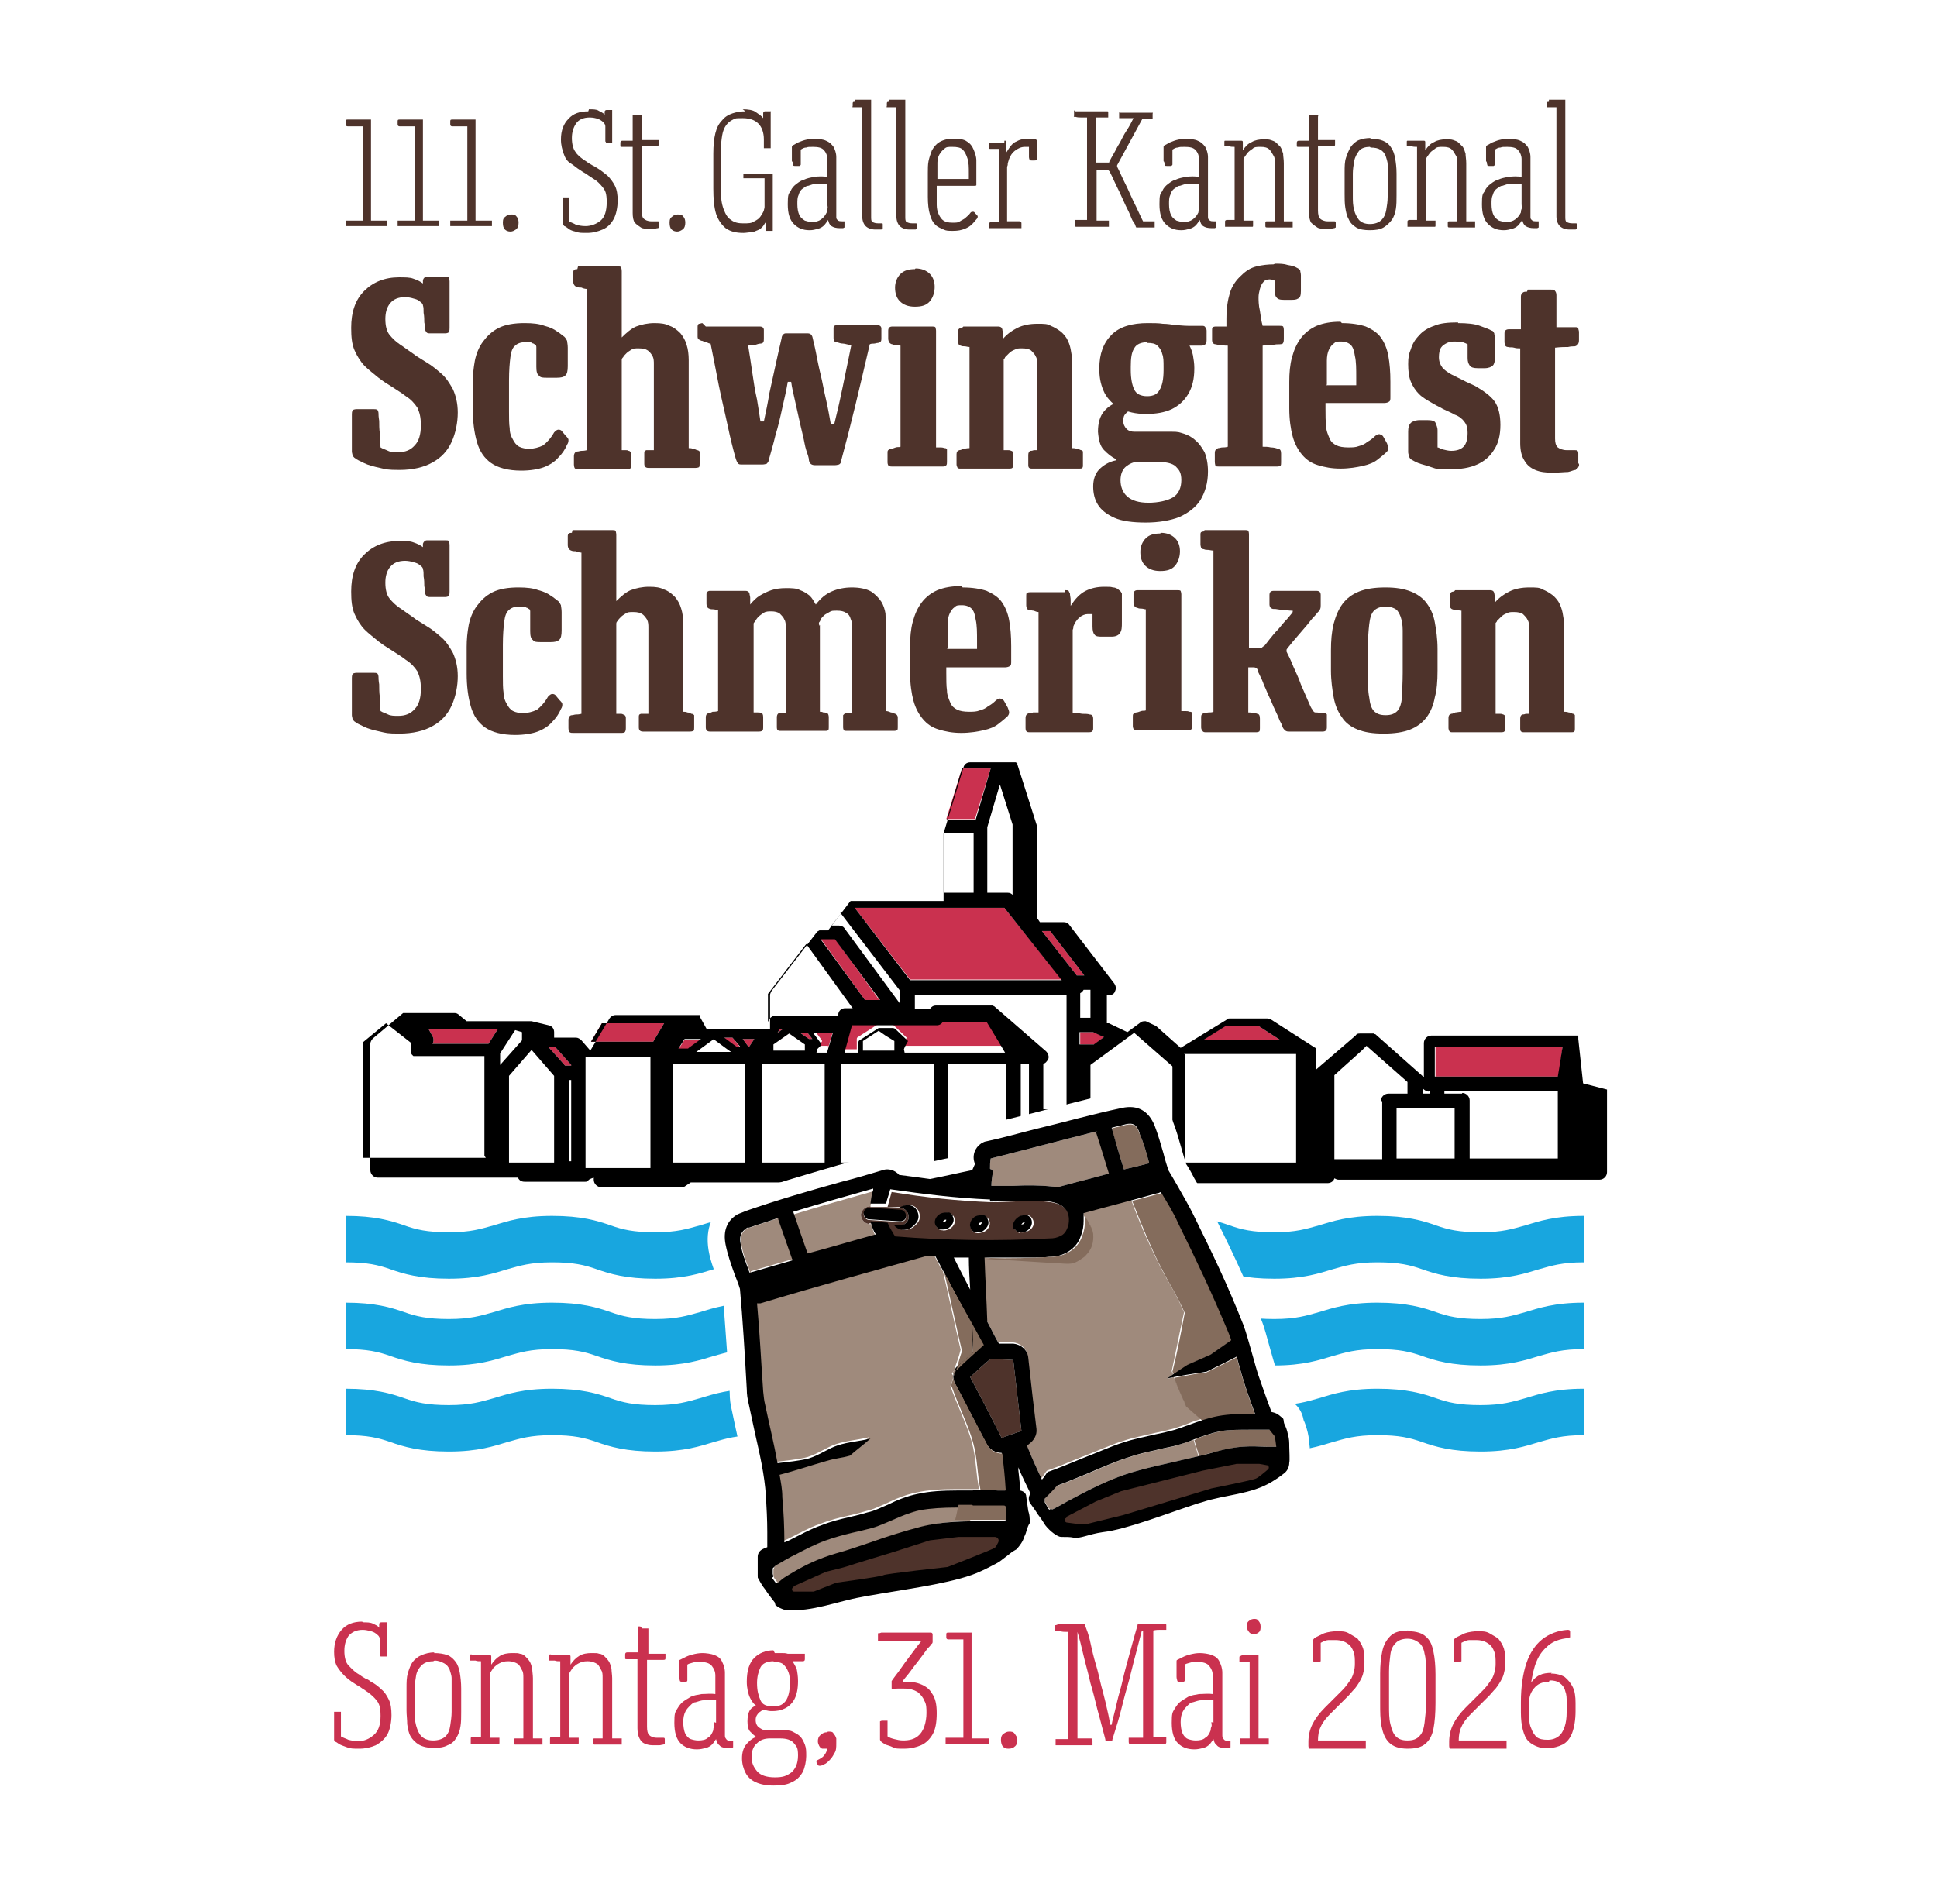 <?xml version="1.0" encoding="UTF-8"?>
<svg xmlns="http://www.w3.org/2000/svg" version="1.1" viewBox="0 0 283.5 278.7">
  <defs>
    <style>
      .cls-1 {
        fill: none;
      }

      .cls-2 {
        fill: #846c5c;
      }

      .cls-3 {
        fill: #9f8a7c;
      }

      .cls-4 {
        fill: #18a6df;
      }

      .cls-5 {
        fill: #fff;
      }

      .cls-6 {
        fill: #ca314f;
      }

      .cls-7 {
        fill: #4e332b;
      }
    </style>
  </defs>
  <!-- Generator: Adobe Illustrator 28.7.3, SVG Export Plug-In . SVG Version: 1.2.0 Build 164)  -->
  <g>
    <g id="Layer_1">
      <g>
        <rect class="cls-5" width="283.5" height="278.7"/>
        <g>
          <g>
            <path class="cls-4" d="M216.7,187.2c-4.3,0-6.6-.7-8.6-1.4-1.7-.6-3.3-1-6.5-1s-4.7.5-6.5,1c-2,.6-4.3,1.4-8.6,1.4s-6.6-.7-8.6-1.4c-1.7-.6-3.3-1-6.5-1s-4.7.5-6.5,1c-2,.6-4.3,1.4-8.6,1.4s-6.6-.7-8.6-1.4c-1.7-.6-3.3-1-6.5-1s-4.7.5-6.5,1c-2,.6-4.3,1.4-8.6,1.4s-6.6-.7-8.6-1.4c-1.7-.6-3.3-1-6.5-1s-4.7.5-6.5,1c-2,.6-4.3,1.4-8.6,1.4s-6.6-.7-8.6-1.4c-1.7-.6-3.3-1-6.5-1s-4.7.5-6.5,1c-2,.6-4.3,1.4-8.6,1.4s-6.6-.7-8.6-1.4c-1.7-.6-3.3-1-6.5-1v-6.8c4.3,0,6.6.7,8.6,1.4,1.7.6,3.3,1,6.5,1s4.7-.5,6.5-1c2-.6,4.3-1.4,8.6-1.4s6.6.7,8.6,1.4c1.7.6,3.3,1,6.5,1s4.7-.5,6.5-1c2-.6,4.3-1.4,8.6-1.4s6.6.7,8.6,1.4c1.7.6,3.3,1,6.5,1s4.7-.5,6.5-1c2-.6,4.3-1.4,8.6-1.4s6.6.7,8.6,1.4c1.7.6,3.3,1,6.5,1s4.7-.5,6.5-1c2-.6,4.3-1.4,8.6-1.4s6.6.7,8.6,1.4c1.7.6,3.3,1,6.5,1s4.7-.5,6.5-1c2-.6,4.3-1.4,8.6-1.4s6.6.7,8.6,1.4c1.7.6,3.3,1,6.5,1s4.7-.5,6.5-1c2-.6,4.3-1.4,8.6-1.4v6.8c-3.2,0-4.7.5-6.5,1-2,.6-4.3,1.4-8.6,1.4Z"/>
            <path class="cls-4" d="M216.7,199.9c-4.3,0-6.6-.7-8.6-1.4-1.7-.6-3.3-1-6.5-1s-4.7.5-6.5,1c-2,.6-4.3,1.4-8.6,1.4s-6.6-.7-8.6-1.4c-1.7-.6-3.3-1-6.5-1s-4.7.5-6.5,1c-2,.6-4.3,1.4-8.6,1.4s-6.6-.7-8.6-1.4c-1.7-.6-3.3-1-6.5-1s-4.7.5-6.5,1c-2,.6-4.3,1.4-8.6,1.4s-6.6-.7-8.6-1.4c-1.7-.6-3.3-1-6.5-1s-4.7.5-6.5,1c-2,.6-4.3,1.4-8.6,1.4s-6.6-.7-8.6-1.4c-1.7-.6-3.3-1-6.5-1s-4.7.5-6.5,1c-2,.6-4.3,1.4-8.6,1.4s-6.6-.7-8.6-1.4c-1.7-.6-3.3-1-6.5-1v-6.8c4.3,0,6.6.7,8.6,1.4,1.7.6,3.3,1,6.5,1s4.7-.5,6.5-1c2-.6,4.3-1.4,8.6-1.4s6.6.7,8.6,1.4c1.7.6,3.3,1,6.5,1s4.7-.5,6.5-1c2-.6,4.3-1.4,8.6-1.4s6.6.7,8.6,1.4c1.7.6,3.3,1,6.5,1s4.7-.5,6.5-1c2-.6,4.3-1.4,8.6-1.4s6.6.7,8.6,1.4c1.7.6,3.3,1,6.5,1s4.7-.5,6.5-1c2-.6,4.3-1.4,8.6-1.4s6.6.7,8.6,1.4c1.7.6,3.3,1,6.5,1s4.7-.5,6.5-1c2-.6,4.3-1.4,8.6-1.4s6.6.7,8.6,1.4c1.7.6,3.3,1,6.5,1s4.7-.5,6.5-1c2-.6,4.3-1.4,8.6-1.4v6.8c-3.2,0-4.7.5-6.5,1-2,.6-4.3,1.4-8.6,1.4Z"/>
            <path class="cls-4" d="M216.7,212.5c-4.3,0-6.6-.7-8.6-1.4-1.7-.6-3.3-1-6.5-1s-4.7.5-6.5,1c-2,.6-4.3,1.4-8.6,1.4s-6.6-.7-8.6-1.4c-1.7-.6-3.3-1-6.5-1s-4.7.5-6.5,1c-2,.6-4.3,1.4-8.6,1.4s-6.6-.7-8.6-1.4c-1.7-.6-3.3-1-6.5-1s-4.7.5-6.5,1c-2,.6-4.3,1.4-8.6,1.4s-6.6-.7-8.6-1.4c-1.7-.6-3.3-1-6.5-1s-4.7.5-6.5,1c-2,.6-4.3,1.4-8.6,1.4s-6.6-.7-8.6-1.4c-1.7-.6-3.3-1-6.5-1s-4.7.5-6.5,1c-2,.6-4.3,1.4-8.6,1.4s-6.6-.7-8.6-1.4c-1.7-.6-3.3-1-6.5-1v-6.8c4.3,0,6.6.7,8.6,1.4,1.7.6,3.3,1,6.5,1s4.7-.5,6.5-1c2-.6,4.3-1.4,8.6-1.4s6.6.7,8.6,1.4c1.7.6,3.3,1,6.5,1s4.7-.5,6.5-1c2-.6,4.3-1.4,8.6-1.4s6.6.7,8.6,1.4c1.7.6,3.3,1,6.5,1s4.7-.5,6.5-1c2-.6,4.3-1.4,8.6-1.4s6.6.7,8.6,1.4c1.7.6,3.3,1,6.5,1s4.7-.5,6.5-1c2-.6,4.3-1.4,8.6-1.4s6.6.7,8.6,1.4c1.7.6,3.3,1,6.5,1s4.7-.5,6.5-1c2-.6,4.3-1.4,8.6-1.4s6.6.7,8.6,1.4c1.7.6,3.3,1,6.5,1s4.7-.5,6.5-1c2-.6,4.3-1.4,8.6-1.4v6.8c-3.2,0-4.7.5-6.5,1-2,.6-4.3,1.4-8.6,1.4Z"/>
            <g>
              <path class="cls-1" d="M209.1,159.7c-.3,0-.6-.1-.8-.4v.7h1v-.4h-.2Z"/>
              <path class="cls-5" d="M159.6,149v-4.1h-1s0,0,0,0c0,.2-.3.4-.5.5v3.6h1.5Z"/>
              <path class="cls-5" d="M122.9,133.5l-1.4,1.8h1.1c.3,0,.7.2.8.4l8.1,11s0,0,0,0v-1.9l-8.8-11.5Z"/>
              <path class="cls-5" d="M148.2,120.7l-1.8-5.7-1.3,4.4-.5,1.7v9.6h3c.3,0,.5,0,.7.3v-10.3Z"/>
              <polygon class="cls-6" points="145 112.5 140.8 112.5 138.5 119.9 142.7 119.9 145 112.5"/>
              <rect class="cls-5" x="138.2" y="122" width="4.3" height="8.7"/>
              <polygon class="cls-6" points="153.7 136.3 152.5 136.3 157.6 142.8 158.7 142.8 153.7 136.3"/>
              <polygon class="cls-6" points="155.4 143.4 147 132.9 125.1 132.9 133.2 143.4 155.4 143.4"/>
              <path class="cls-5" d="M113.5,148.6h9.1v-.3c.2-.5.6-.8,1.1-.8h1.1l-6.8-9.4-5.6,7.3v4.1l.2-.4c.2-.3.5-.5.9-.5Z"/>
              <polygon class="cls-6" points="120.1 137.4 126.6 146.4 128.7 146.4 122.2 137.4 120.1 137.4"/>
              <path class="cls-5" d="M156,145.5h-22.2v2h2.2c.2-.3.5-.5.9-.5h7.9s0,0,0,0c0,0,.2,0,.2,0,0,0,0,0,0,0,0,0,.1,0,.2,0,0,0,0,0,0,0,0,0,.1,0,.2.1l7.6,6.6c.3.3.4.8.3,1.2-.1.3-.4.5-.7.6v6.7h3.3v-16.8Z"/>
              <polygon class="cls-6" points="160.1 151.1 158.1 151.1 158.1 152.9 160.2 152.9 161.6 151.8 160.1 151.1"/>
              <polygon class="cls-5" points="75.3 150.8 73.2 154.2 73.2 155.8 76.4 152.2 76.4 151 75.3 150.8"/>
              <polygon class="cls-6" points="80.2 153.2 82 155.2 82.7 156 83.6 156 83.6 155.9 81.2 153.2 80.2 153.2"/>
              <polygon class="cls-6" points="113.8 151.2 114.5 150.7 114.1 150.7 113.8 151.2"/>
              <path class="cls-6" d="M121.2,153.4l.8-2.7h-2.9l1.2,1.6s0,0,0,0c0,0,0,0,0,0,0,0,0,0,0,0,0,0,0,0,0,.1,0,0,0,0,0,0,0,0,0,0,0,.1,0,0,0,0,0,0,0,0,0,0,0,0,0,0,0,0,0,0,0,0,0,0,0,0,0,0,0,0,0,0,0,0,0,0,0,0l-.6.6h1.5v-.2Z"/>
              <path class="cls-6" d="M144.2,149.1h-6.4c-.2.3-.5.5-.9.5h-12.4l-1.1,4h2v-1.4c0-.2,0-.3.2-.4l2.8-1.8s0,0,0,0c0,0,0,0,0,0,0,0,.1,0,.2,0h1.9c.1,0,.3,0,.3.1l1.9,1.8s0,0,0,0c0,0,0,0,0,0,0,0,0,0,0,0,0,0,0,0,0,0,0,0,0,0,0,0,0,0,0,0,0,0,0,0,0,0,0,0,0,0,0,0,0,0,0,0,0,0,0,0,0,0,0,0,0,0,0,0,0,0,0,0,0,0,0,0,0,0-.2.5-.4.9-.6,1.2h14.7l-1-1.7-1.7-2.8Z"/>
              <rect class="cls-5" x="149.4" y="155.7" width="1.2" height="14.5"/>
              <polygon class="cls-6" points="110.4 152.1 108.7 152.1 109.6 153.3 110.4 152.1"/>
              <path class="cls-6" d="M100.8,153.5l1.8-1.3h-2.4l-.9,1.4h1.4s0,0,.1-.1Z"/>
              <rect class="cls-5" x="138.8" y="155.7" width="8.5" height="14.5"/>
              <rect class="cls-5" x="123" y="155.7" width="13.6" height="14.5"/>
              <rect class="cls-5" x="111.5" y="155.7" width="9.2" height="14.5"/>
              <rect class="cls-5" x="98.4" y="155.7" width="10.5" height="14.5"/>
              <polygon class="cls-5" points="81.2 170.2 81.2 157.5 77.9 153.7 74.5 157.5 74.5 170.2 81.2 170.2"/>
              <polygon class="cls-5" points="101.9 154 107 154 106.3 153.4 104.4 152.1 101.9 154"/>
              <polygon class="cls-5" points="115.4 151.3 113.2 152.9 113.2 153.8 117.7 153.8 117.7 152.9 115.4 151.3"/>
              <polygon class="cls-5" points="129.6 151.6 128.6 150.9 126.4 152.4 126.4 153.8 130.9 153.8 130.9 152.4 129.6 151.6"/>
              <rect class="cls-5" x="85.7" y="154.6" width="9.5" height="16.3"/>
              <polygon class="cls-6" points="95.6 152.5 97.2 149.8 88.1 149.8 86.5 152.5 95.6 152.5"/>
              <polygon class="cls-6" points="118.2 151.2 117.1 151.2 118.4 152.1 118.9 152.1 118.2 151.2"/>
              <polygon class="cls-6" points="108.4 153.4 107.2 151.9 105.9 151.9 107.9 153.4 108.4 153.4"/>
              <path class="cls-5" d="M60.9,154.9s0,0,0,0c0,0-.1,0-.2,0,0,0,0,0,0,0,0,0-.1-.1-.2-.2,0,0,0,0,0,0,0,0,0-.1-.1-.2,0,0,0,0,0,0,0,0,0,0,0,0,0,0,0-.2,0-.2,0,0,0,0,0,0,0,0,0,0,0-.1v-1.2l-3.7-2.9-3.4,2.8v16.9h18v-14.6h-9.9c0,0-.2,0-.3,0Z"/>
              <path class="cls-6" d="M71.5,152.8l1.4-2.2h-10.2l.6,1.1c.2.3.2.8,0,1.1h8.2Z"/>
              <path class="cls-5" d="M173.4,155.3c0,.4-.2.8-.6,1-.4.2-.8.1-1.1-.2l-5.6-4.9-6.4,4.7v14.3h30.2v-15.9h-16.4v1Z"/>
              <polygon class="cls-6" points="187.3 152.2 184.2 150.2 179.3 150.2 176.1 152.2 187.3 152.2"/>
              <path class="cls-5" d="M200.1,153.1l-.7.7-4,3.6v12.3h7v-8.5c0-.6.5-1.1,1.1-1.1h2.8v-1.7l-6-5.3Z"/>
              <path class="cls-5" d="M211.3,160.1h2.6c.6,0,1.1.5,1.1,1.1v8.5h12.9v-9.9h-16.6v.4Z"/>
              <polygon class="cls-5" points="204.4 162.2 204.4 169.6 206.2 169.6 211.3 169.6 212.9 169.6 212.9 162.2 204.4 162.2"/>
              <polygon class="cls-6" points="210.1 153.2 210.1 157.6 210.3 157.6 228.1 157.6 228.3 156.4 228.7 153.2 210.1 153.2"/>
              <path d="M231.7,158.6l-.7-6.5c0,0,0-.1,0-.2,0,0,0,0,0,0,0,0,0-.1,0-.2,0,0,0,0,0,0,0,0,0,0,0-.1,0,0,0,0,0,0,0,0,0,0,0,0,0,0,0,0-.1,0,0,0,0,0,0,0,0,0,0,0-.1,0,0,0,0,0,0,0,0,0-.1,0-.2,0,0,0,0,0,0,0,0,0-.1,0-.2,0,0,0,0,0,0,0,0,0,0,0,0,0h-20.9c-.6,0-1.1.5-1.1,1.1v5.1s0,0,0-.1l-7.1-6.3s0,0,0,0c0,0,0,0,0,0,0,0-.2,0-.2-.1,0,0,0,0,0,0,0,0-.2,0-.3,0,0,0,0,0,0,0h-1.7c-.3,0-.5,0-.7.3l-5.8,5v-2.7s0,0,0,0c0,0,0-.1,0-.2,0,0,0,0,0,0,0,0,0-.1,0-.2,0,0,0,0,0,0,0,0,0,0,0-.1,0,0,0,0,0,0,0,0,0,0,0,0,0,0,0,0,0,0,0,0,0,0-.1,0,0,0,0,0,0,0,0,0,0,0,0,0l-6.4-4.1c-.2-.1-.4-.2-.6-.2h-5.5c-.2,0-.4,0-.5.2l-6.7,4.1s0,0,0,0c0,0,0,0,0,0,0,0,0,0,0,0,0,0,0,0,0,0,0,0,0,0,0,0,0,0,0,0,0,0l-3.6-3.2c0,0-1.3-.6-1.5-.7-.3,0-.6,0-.8.2l-1.9,1.4-2.7-1.3c0,0-.2,0-.3,0v-4.1h.3c.4,0,.8-.2.9-.6.2-.4.1-.8-.1-1.1l-6.6-8.6c-.2-.3-.5-.4-.8-.4h-3.5l-.4-.6v-13.1c0-.1,0-.2,0-.3l-2.9-9.1s0,0,0,0c0,0,0,0,0,0,0,0,0-.1,0-.2,0,0,0,0,0,0,0,0,0,0,0,0,0,0,0,0,0,0,0,0,0,0,0,0,0,0,0,0,0,0,0,0-.2,0-.2-.1,0,0,0,0,0,0,0,0,0,0-.1,0,0,0-.1,0-.2,0,0,0,0,0,0,0h-6.4c-.5,0-.9.3-1,.8l-2.9,9.6s0,0,0,0c0,0,0,0,0,.1,0,0,0,0,0,0,0,0,0,0,0,0v9.8h-13.1c0,0-.2,0-.3,0,0,0,0,0,0,0,0,0-.1,0-.2,0,0,0,0,0,0,0,0,0,0,0-.1.1,0,0,0,0,0,0,0,0,0,0,0,0l-3.2,4.2h-.9s0,0,0,0c0,0-.2,0-.3,0,0,0,0,0,0,0,0,0-.2,0-.2.1,0,0,0,0,0,0,0,0-.1,0-.2.1,0,0,0,0,0,0,0,0,0,0,0,0l-6.7,8.7c-.1.2-.2.4-.2.6v4.9h-9.3l-1-1.8s0,0,0,0c0,0,0,0,0,0,0,0,0,0,0-.1,0,0,0,0,0-.1,0,0,0,0-.1,0,0,0,0,0-.1,0,0,0,0,0-.1,0,0,0,0,0-.1,0,0,0-.1,0-.2,0,0,0,0,0-.1,0,0,0,0,0,0,0,0,0,0,0,0,0h-11.6c-.4,0-.7.2-.9.5l-2.8,4.7-1.3-1.5c-.2-.2-.5-.4-.8-.4h-3.2v-.8c0-.5-.3-.9-.8-1l-2.5-.6s0,0,0,0h0c0,0-.2,0-.2,0,0,0,0,0,0,0h-9.3l-1.1-.9c-.2-.2-.4-.3-.7-.3h-7.5s0,0,0,0c0,0,0,0,0,0,0,0,0,0,0,0,0,0,0,0,0,0,0,0,0,0,0,0,0,0,0,0,0,0,0,0,0,0,0,0,0,0,0,0,0,0,0,0,0,0,0,0,0,0,0,0,0,0l-4.4,3.7c-.2.2-.4.5-.4.8v18.5c0,.6.5,1.1,1.1,1.1h20.5c.2.4.5.6,1,.6h8.8c.2,0,.4,0,.5-.2s.8-.4.8-.4v.3c0,.6.5,1.1,1.1,1.1h11.6c0,0,.2,0,.3,0,0,0,0,0,0,0,0,0,.2,0,.3-.1,0,0,0,0,0,0l.9-.6h12.3c0,0,.1,0,.2,0,0,0,.1,0,.2,0h11.3s0,0,.1,0c0,0,0,0,.1,0h29.7c.6,0,1.1-.5,1.1-1.1v-6.7h4.3c.2,0,.4,0,.5-.1v6.9c0,.6.5,1.1,1.1,1.1h32.3c.5,0,.9-.3,1-.7.2.1.4.2.6.2h38.2c.6,0,1.1-.5,1.1-1.1v-12s0,0,0-.1ZM210.1,153.2h18.6l-.5,3.2-.2,1.2h-18v-4.4ZM209.1,159.7h.2v.4h-1v-.7c.2.2.5.4.8.4ZM179.3,150.2h4.9l3.1,2h-11.1l3.2-2ZM161.6,151.8l-1.5,1.1h-2.1v-1.8h2l1.5.7ZM159.6,149h-1.5v-3.6c.2-.1.4-.3.5-.5,0,0,0,0,0,0h1v4.1ZM153.7,136.3l5,6.5h-1.1l-5.1-6.5h1.3ZM146.4,115l1.8,5.7v10.3c-.2-.2-.4-.3-.7-.3h-3v-9.6l.5-1.7,1.3-4.4ZM140.8,112.5h4.2l-2.2,7.5h-4.2l2.2-7.5ZM138.2,122h4.3v8.7h-4.3v-8.7ZM147,132.9l8.4,10.6h-22.2l-8.1-10.6h22ZM126.6,146.4l-6.5-8.9h2.1l6.6,8.9h-2.2ZM122.9,133.5l8.8,11.5v1.9s0,0,0,0l-8.1-11c-.2-.3-.5-.4-.8-.4h-1.1l1.4-1.8ZM112.4,145.5l5.6-7.3,6.8,9.4h-1.1c-.5,0-.9.3-1,.8v.3h-9.2c-.4,0-.7.2-.9.5l-.2.4v-4.1ZM117.7,153.8h-4.5v-.9l2.3-1.6,2.3,1.6v.9ZM113.8,151.2l.3-.5h.4l-.7.5ZM118.4,152.1l-1.3-.9h1.1l.7.9h-.5ZM110.4,152.1l-.8,1.2-.9-1.2h1.7ZM104.4,152.1l1.9,1.4.7.5h-5.1l2.6-1.9ZM107.2,151.9l1.2,1.4h-.5l-1.9-1.4h1.3ZM102.6,152.1l-1.8,1.3s0,0-.1.1h-1.4l.9-1.4h2.4ZM88.1,149.8h9.1l-1.6,2.7h-9.1l1.6-2.7ZM72.9,150.6l-1.4,2.2h-8.2c.2-.3.2-.8,0-1.1l-.6-1.1h10.2ZM71.1,169.5h-18v-16.9l3.4-2.8,3.7,2.9v1.2s0,0,0,.1c0,0,0,0,0,0,0,0,0,.2,0,.2,0,0,0,0,0,0,0,0,0,0,0,0,0,0,0,.1.1.2,0,0,0,0,0,0,0,0,.1.1.2.2,0,0,0,0,0,0,0,0,.1,0,.2,0,0,0,0,0,0,0,0,0,.2,0,.3,0h9.9v14.6ZM73.2,155.8v-1.6l2.2-3.4,1,.3v1.2l-3.2,3.6ZM81.2,170.2h-6.7v-12.7l3.3-3.8,3.3,3.8v12.7ZM83.6,170h-.3c0,.1,0-11.9,0-11.9h.3v11.9ZM83.6,156h-.9l-.7-.8-1.8-2h1l2.4,2.7h0ZM95.2,171h-9.5v-16.3h9.5v16.3ZM109,170.2h-10.5v-14.5h10.5v14.5ZM120.7,170.2h-9.2v-14.5h9.2v14.5ZM119.6,153.6l.6-.6s0,0,0,0c0,0,0,0,0,0,0,0,0,0,0,0,0,0,0,0,0,0,0,0,0,0,0,0,0,0,0,0,0,0,0,0,0,0,0-.1,0,0,0,0,0,0,0,0,0,0,0-.1,0,0,0,0,0,0,0,0,0,0,0,0,0,0,0,0,0,0l-1.2-1.6h2.9l-.8,2.7v.2h-1.6ZM136.7,170.2h-13.6v-14.5h13.6v14.5ZM128.6,150.9l1,.7,1.3.8v1.4h-4.6v-1.4l2.3-1.5ZM132.3,153.6c.1-.3.3-.7.6-1.2,0,0,0,0,0,0,0,0,0,0,0,0,0,0,0,0,0,0,0,0,0,0,0,0,0,0,0,0,0,0,0,0,0,0,0,0,0,0,0,0,0,0,0,0,0,0,0,0,0,0,0,0,0,0,0,0,0,0,0,0,0,0,0,0,0,0,0,0,0,0,0,0l-1.9-1.8c0,0-.2-.1-.3-.1h-1.9c0,0-.1,0-.2,0,0,0,0,0,0,0,0,0,0,0,0,0l-2.8,1.8c-.1,0-.2.3-.2.4v1.4h-2l1.1-4h12.4c.4,0,.7-.2.9-.5h6.4l1.7,2.8,1,1.7h-14.7ZM147.2,170.2h-8.5v-14.5h8.5v14.5ZM150.6,170.2h-1.2v-14.5h1.2v14.5ZM156,162.4h-3.3v-6.7c.3,0,.5-.3.7-.6.2-.4,0-.9-.3-1.2l-7.6-6.6c0,0-.1,0-.2-.1,0,0,0,0,0,0,0,0-.1,0-.2,0,0,0,0,0,0,0,0,0-.2,0-.2,0,0,0,0,0,0,0h-7.9c-.4,0-.7.2-.9.5h-2.2v-2h22.2v16.8ZM189.8,170.2h-30.2v-14.3l6.4-4.7,5.6,4.9c.3.3.8.3,1.1.2.4-.2.6-.5.6-1v-1h16.4v15.9ZM202.3,161.2v8.5h-7v-12.3l4-3.6.7-.7,6,5.3v1.7h-2.8c-.6,0-1.1.5-1.1,1.1ZM212.9,169.6h-8.5v-7.4h8.5v7.4ZM214,160.1h-2.6v-.4h16.6v9.9h-12.9v-8.5c0-.6-.5-1.1-1.1-1.1Z"/>
            </g>
            <rect x="171.6" y="154.3" width="1.8" height="15.9"/>
          </g>
          <g>
            <path class="cls-5" d="M108.8,232.7h0c-.2-.4-.3-.9-.4-1.5,0-.3,0-.6,0-1,0-.6,0-1.2,0-1.9,0-1.2.5-2.3,1.4-3.1,0-.2,0-.4,0-.5,0-1.8,0-3.5-.2-5.2-.2-2.9-.9-5.8-1.6-8.9-.3-1.3-.6-2.8-.9-4.2-.2-.8-.3-1.6-.3-2.5-.3-5.3-.7-10-1-14.4-.2-.5-.4-1.1-.6-1.7-.5-1.4-1.2-3-1.5-4.8-.5-3.1.5-5.6,2.9-7.2s1.1-.6,1.7-.8c4.7-1.6,9.5-3,14.3-4.4,2-.6,4-1.1,6-1.7,1.5-.5,3.1-.1,4.4.8,1.1.2,2.2.3,3.2.4,1.3-.3,2.7-.6,3.9-.8,0-1.6.9-3.1,2.3-3.9s.9-.5,1.4-.6c2.4-.6,5-1.3,7.2-1.8,4.2-1.1,8.5-2.2,12.8-3.2,3.5-.8,6.3.8,7.8,4.2.6,1.5,1,3,1.4,4.4.2.7.4,1.4.6,2,.4.6.8,1.3,1.2,2.1.8,1.4,1.7,2.8,2.3,4.2,2.9,5.8,5.1,10.3,7.5,16.5.5,1.2.8,2.5,1.2,3.9.3,1,.6,2.2,1,3.4.4,1.2.9,2.7,1.5,4.4.3.2.6.4,1,.6h.2c1,.9,1.2,1.9,1.3,2.4.2.4.4,1,.6,1.8.2.8.2,1.5.3,2.2,0,0,0,.2,0,.4,0,1.2.2,2,0,2.6-.2,1.3-.9,2.5-2,3.3-.6.4-1.2.8-1.8,1.2-3.4,2.1-7.4,2.1-10.8,3.3l-.7.2c-1.7.6-9.6,3.7-14.4,4.3-2.5.3-3.9.9-5.1.7,0,0-.2,0-.4,0-.3,0-.7,0-1.3,0-1-.1-2.1-.7-2.9-1.4-.3.8-.8,1.5-1.4,2.2l-.3.4-.4.2c-.3.1-.5.3-.7.4-.3.2-.4.3-.7.5-.4.3-.9.7-1.6,1.1s-1.5.8-2.5,1.3c-3.6,1.6-10.4,2.7-15.4,3.5-.9.1-1.8.3-2.7.5-3.7.7-7.6,2.3-11.7,2-.1,0-.3,0-.4,0h-.2c-.4-.1-1.6-.7-1.9-.9-.2-.2-.5-.3-.7-.5l-.2-.2v-.2c-.1,0-1.2-1.4-1.5-1.9-.4-.6-.8-1.2-1.2-2Z"/>
            <g>
              <path class="cls-1" d="M140.2,185.3c-.2-.4-.4-.8-.6-1.2.8,0,1.5,0,2.3,0,0,1.5.1,3.1.2,4.7-.6-1.2-1.2-2.3-1.8-3.5Z"/>
              <path class="cls-3" d="M116.1,177.8c3.9-1.2,7.8-2.3,11.7-3.4,0,0,0,.1,0,.2-.2.6-.3,1.2-.4,2h0c-.7,0-1.3.5-1.4,1.2,0,.7.5,1.3,1.2,1.4h.3c.2.7.4,1.4.8,2-3.3.9-6.6,1.9-10,2.8-.7-2-1.4-4-2.1-6.1Z"/>
              <path class="cls-3" d="M109.9,186.3s0,0-.1,0c-.5-1.4-1.1-2.8-1.3-4.2-.2-1,0-1.6.6-2.1s.4-.2.7-.3c1.4-.5,2.8-.9,4.2-1.4.7,2,1.4,4,2.1,6-2.1.6-4.1,1.2-6.2,1.8Z"/>
              <path class="cls-2" d="M163.3,167.3l-.6-2.1c.7-.2,1.3-.3,2-.5,1.2-.3,1.7.1,2.1,1.3.6,1.3,1,2.8,1.4,4.3-1.2.3-2.4.6-3.7.9-.4-1.3-.8-2.6-1.2-4Z"/>
              <path class="cls-3" d="M162.3,171.8c-2.5.7-5,1.3-7.5,2-.2,0-.5-.1-.8-.1-1.9-.2-3.8-.2-5.7-.1-1.2,0-2.2,0-3.2,0,0,0,0,0,0,0,0-.6.1-1.3.2-1.9,0-.2,0-.4-.2-.5,0,0-.1,0-.2-.1,0-.5,0-1,.1-1.5,5.2-1.3,10.4-2.7,15.6-4l.7,2.2c.4,1.3.8,2.6,1.2,3.9Z"/>
              <path class="cls-7" d="M144.8,199c1.2,0,2.3,0,3.5.1.4,3.5.8,6.9,1.2,10.4-1,.3-2,.7-2.9,1-1.5-3-3-5.9-4.6-8.9,1-.9,1.9-1.8,2.9-2.6Z"/>
              <path class="cls-7" d="M156.4,179.4c.1,0,.2,0,.2,0s0,0-.2,0Z"/>
              <path class="cls-7" d="M130,179.3c.3.7.7,1.3,1.1,2,7.4.6,15.2.7,22.5.3.8,0,1.3-.2,1.8-.4s.9-.9,1.1-1.8c.4-2.1-.8-3.1-2.7-3.4-2.7-.4-6,0-8.7,0-5-.2-9.7-.7-14.6-1.5-.2.7-.4,1.5-.6,2.2h1.9c0,.1,0,.1,0,.1,1-.6,2.1-.5,2.6.4.2.4.3.8.2,1.2-.1.5-.5.9-1,1.3s0,0,0,0c-1,.6-2,.4-2.6-.4h-.9ZM144,180.3h0c-.4.2-.8.3-1.1.2-.3,0-.6-.3-.7-.5-.4-.6-.1-1.4.6-1.8.4-.2.8-.3,1.2-.2.3,0,.6.3.7.5.4.6.1,1.4-.6,1.8ZM149.3,180.5c-.3,0-.6-.3-.7-.5-.4-.6-.2-1.4.6-1.8.4-.3.8-.3,1.2-.3.3,0,.6.3.7.5.4.6.2,1.4-.6,1.8,0,0,0,0,0,0-.4.2-.8.3-1.1.2ZM137.8,180.1c-.3,0-.6-.3-.7-.5-.4-.6-.1-1.4.6-1.8h0c.4-.2.8-.3,1.2-.2.3,0,.6.3.7.5.4.6.1,1.4-.6,1.8h0c-.4.2-.8.3-1.1.2Z"/>
              <path class="cls-5" d="M149.7,179c.1,0,.2-.1.3,0,0,.1-.2.3-.2.3-.1,0-.3.1-.3.1h0c0-.1.2-.3.2-.3h0Z"/>
              <path class="cls-5" d="M143.3,179.1h0c.1,0,.3-.1.3,0,0,0,0,0,0,0,0,.1-.2.3-.2.3-.1,0-.3.1-.3,0,0,0,0,0,0,0,0-.1.2-.3.2-.3Z"/>
              <path class="cls-5" d="M138.3,178.9c-.1,0-.2.1-.3,0,0,0,0,0,0,0,0-.1.2-.3.2-.3.1,0,.3-.1.3,0,0,0,0,0,0,0,0,.1-.2.3-.2.3h0Z"/>
              <path class="cls-7" d="M127.1,179.1h.3s2.5.2,2.5.2h.9c0,0,.8.1.8.1.3,0,.5,0,.8-.2.3-.2.6-.6.6-1,0-.7-.5-1.3-1.2-1.4h-.2s-1.9-.1-1.9-.1h-2.3c0-.1,0-.1,0-.1-.7,0-1.3.5-1.4,1.2,0,.7.5,1.3,1.2,1.4ZM126.4,177.8c0-.4.4-.8.9-.8l4.5.3c.4,0,.8.4.8.9,0,.3-.2.5-.4.6s-.3.1-.5.1l-4.5-.3c-.4,0-.8-.4-.8-.9Z"/>
            </g>
            <g>
              <path class="cls-1" d="M139.9,200.3c0,0,0,.1,0,.2,0,0,0,0-.1.1,0-.1.1-.2.2-.3Z"/>
              <path class="cls-1" d="M171.7,201.3c0,.1.1.3.2.4-.3,0-.7.1-1,.2.2-.2.5-.4.9-.6Z"/>
              <path class="cls-1" d="M139.6,201.4s0,0,0,0c0,0,0,.2,0,.2,0-.1,0-.2,0-.3Z"/>
              <path class="cls-3" d="M139.9,200.3c0,0-.1.2-.2.3-.1.1-.3.3-.4.4,0,.1.1.2.2.4,0,.1,0,.2,0,.3-.1.4-.2.8-.4,1.2.9,2.6,2.4,5.6,3.1,8.1.7,2.5.6,4.6,1.1,7-.4,0-.8,0-1.2,0-.7,0-1.5,0-2.3,0-1.9,0-3.9.1-5.7.5-1.5.3-3,.9-4.4,1.6-1,.4-1.9.9-2.9,1.1-1,.3-1.8.5-2.7.7-1.3.3-2.6.6-4.1,1.2-1.5.5-3.1,1.4-4.7,2.2-.2.1-.5.2-.7.3,0-2.2-.1-4.4-.3-6.6,0-1.2-.2-2.1-.4-3.3h0c2-.5,5-1.5,6.8-2,1.7-.5,2.1-.4,3.5-.8.9-.8,2-1.6,3-2.5-1.6.4-3.3.5-4.8,1-1.5.5-2.6,1.4-4.2,1.9-1.5.4-3.1.5-4.6.7-.5-2.8-1.2-5.6-1.8-8.5-.2-.8-.2-1.2-.3-2-.3-4.2-.5-8.6-.9-12.9.2,0,.3,0,.5,0,8.3-2.5,16.7-4.8,24.2-6.9.5,0,.9,0,1.4,0,.4.8.8,1.6,1.3,2.4.9,3.8,1.7,7.7,2.6,11.5-.2.8-.5,1.7-.8,2.5Z"/>
              <path class="cls-3" d="M173.3,192.1c-.6,2.7-1.2,5.8-1.8,8.6,0,.2.2.4.2.5-.3.2-.6.4-.9.6.3,0,.7-.1,1-.2.6,1.3,1.2,2.7,1.7,4,.8.7,1.6,1.4,2.4,2.1-.7.2-1.3.4-2,.7-.9.3-1.8.7-2.8.9-1,.3-1.8.4-2.6.6-1.2.3-2.5.5-4.3,1.1-1.6.5-3.8,1.5-5.9,2.3-1.7.7-3.4,1.4-4.8,1.9-.2,0-.4.2-.5.4-.2.3-.4.6-.6.8-.8-1.7-1.6-3.4-2.2-5,.1,0,.2-.1.3-.2.7-.5,1.2-1.3,1.1-2.2-.2-1.7-.4-3.3-.6-5-.2-1.8-.4-3.6-.6-5.4-.1-1.2-1.1-2-2.2-2.1-.8,0-1.4,0-2.1,0-.6-1-1.1-2.1-1.7-3.2-.1-3.1-.3-6.1-.4-9.2,3.9.2,7.9.5,11.7.7,1.3,0,1.9-.3,2.8-1,0,0,.2-.2.2-.2.9-.9,1.2-2,1.1-3.2,0,0,0,0,0,0,0,0,0,0,0,0,0-.6-.3-1-.6-1.5-.2-.3-.4-.6-.6-1,0-.2,0-.3,0-.5,2.3-.6,4.6-1.2,6.9-1.9,1.3,3.6,2.8,6.9,3.9,9.1,2.3,4.6,2.2,3.7,3.8,7.3Z"/>
              <path class="cls-3" d="M144.1,184.1c.3,0,.5,0,.8,0-.3,0-.5,0-.8.1,0,0,0,0,0-.1Z"/>
              <path class="cls-3" d="M154.8,217.5c1.4-.5,3-1.2,4.5-1.8,2.1-.9,4.2-1.8,5.8-2.3,1.7-.6,2.8-.8,4.1-1.1.8-.2,1.7-.4,2.7-.6,1-.3,1.9-.6,2.8-.9.2.8.5,1.6.7,2.4-1,.2-2,.5-3.1.7-2.2.5-4.5,1-6.5,1.6-3.4,1-6.6,2.7-9.6,4.3-.5.3-1.6.9-2,1.1s-.2,0-.3,0h-.2c-.1,0-.2-.1-.3-.2l-.5-.9c0-.2,0-.4,0-.5.5-.5,1.5-1.5,1.8-1.9Z"/>
              <path class="cls-3" d="M113.3,229.5c0-.2.1-.3.3-.4.7-.4,2.4-1.4,2.9-1.6,1.5-.8,3.1-1.6,4.5-2.1,1.4-.5,2.6-.8,3.8-1.1.9-.2,1.8-.4,2.9-.7,1.1-.3,2.1-.8,3.1-1.2,1.3-.6,2.6-1.1,3.9-1.4,1.6-.3,3.5-.4,5.3-.4.5,0,.9,0,2,0,0,1.3,0,.7,0,2.1-2.3,0-4.6.2-6.9.8-2.3.6-4.9,1.4-7.4,2.3-1.8.6-3.5,1.2-5,1.6-2.7.8-4.5,1.7-6.2,2.7s-1.5.9-2.1,1.4-.6.1-.8-.1l-.3-.4c0-.1-.1-.3-.1-.4v-.8Z"/>
              <path class="cls-2" d="M171.9,201.7c1.6-.3,3.1-.6,4.7-.8,1.4-.7,2.9-1.4,4.4-2.2.3,1,.6,2.2,1,3.5.4,1.3,1,3,1.7,4.9-.2,0-.4,0-.6,0-1.6,0-3.2,0-4.8.3-.8.1-1.6.4-2.3.6-.8-.7-1.6-1.4-2.4-2.1-.6-1.4-1.2-2.7-1.7-4Z"/>
              <path class="cls-2" d="M170,174.5c.9,1.5,1.9,3.1,2.5,4.5,2.8,5.7,4.9,10.1,7.4,16.1.1.3.3.7.4,1.1l-3,2.1-3.4,1.5s-1.1.8-2.1,1.5c0-.2-.2-.4-.2-.5.7-2.8,1.3-5.9,1.8-8.6-1.7-3.7-1.5-2.7-3.8-7.3-1.1-2.2-2.5-5.5-3.9-9.1,1.3-.3,2.6-.7,3.8-1,.2,0,.4-.1.6-.2Z"/>
              <path class="cls-2" d="M174.9,210.7c1.3-.5,2.5-.9,3.9-1.2,1.3-.2,2.8-.2,4.4-.2.5,0,2.7,0,2.7,0l.8,1,.2,1.5s-1.3,0-1.4,0c-2.4-.1-4.1-.2-7.4.7-.8.2-1.7.4-2.6.7-.2-.8-.5-1.6-.7-2.4,0,0,.1,0,.2,0Z"/>
              <path class="cls-3" d="M143.8,184.3c.1,0,.2,0,.4,0,0,0,0,0,0,0-.1,0-.2,0-.4,0Z"/>
              <g>
                <path d="M113.5,235c0,0,.2.1.3.2.2.2,1.1.5,1.1.5,0,0,.1,0,.2,0,3.8.3,7.5-1.3,11-1.9.9-.2,1.8-.3,2.8-.5,4.7-.8,11.4-1.7,14.7-3.3.9-.4,1.6-.8,2.2-1.1s1-.7,1.3-.9c.3-.2.5-.4.9-.7s.5-.3.8-.5,0,0,0,0c.5-.6.9-1.1,1.1-1.8.2-.4.3-.7.4-1.1.1-.3.2-.6.4-.9s.1-.4,0-.7c0-.4-.1-.8-.2-1.1-.1-.7-.2-1.4-.3-2.1,0-.5-.4-.8-.9-.9,0-1.1-.2-2.3-.3-3.4.6,1.3,1.2,2.6,1.8,3.8,0,0,0,0,0,.1-.3.4-.3,1,0,1.4s.8,1.1,1.1,1.6c.4.5.8,1.1,1.1,1.6,0,0,0,0,0,0,.7.9,1.8,1.7,2.3,1.7.9,0,1.3,0,1.8.1,1,.2,2.2-.5,4.3-.8,3.5-.4,9.3-2.7,13.9-4.2l.7-.2c3.3-1.1,7.1-1.1,10.2-3,.5-.3,1.1-.7,1.6-1.1.6-.4.9-1,.9-1.7.1-.3,0-1.8,0-2.3,0-.6,0-1.2-.2-1.8-.1-.6-.3-1.1-.5-1.5-.2-.4,0-.8-.4-1-.6-.5-.7-.6-1.5-.8h0c-.8-2.1-1.5-4.2-2-5.6-.4-1.3-.7-2.5-1-3.5-.4-1.4-.7-2.5-1.1-3.6-2.4-6.1-4.6-10.6-7.4-16.3-.6-1.2-1.4-2.6-2.2-4-.5-.9-1-1.7-1.4-2.4-.2-.7-.5-1.5-.7-2.4-.4-1.4-.8-2.8-1.3-4.1-.9-2.2-2.5-3.1-4.8-2.6-4.3.9-8.5,2.1-12.7,3.1-2.4.6-4.8,1.3-7.2,1.8-.2,0-.5.2-.7.3-.9.6-1.4,1.8-.9,3l-.4.9c-2,.4-4.1.9-6.2,1.3-1.4-.2-2.9-.4-4.5-.6-.6-.7-1.6-1-2.4-.7-2,.6-4,1.2-6,1.7-4.7,1.3-9.5,2.7-14.1,4.3-.4.2-.8.3-1.2.5-1.5.9-2.1,2.4-1.7,4.4.3,1.5.8,2.9,1.3,4.3.3.8.6,1.5.8,2.2.4,4.4.7,9.3,1,14.7,0,.7.1,1.4.3,2.2.3,1.4.6,2.8.9,4.2.7,3.1,1.4,6.1,1.6,9.2.1,1.7.2,3.5.2,5.3,0,.7,0,1.4,0,2.2-.3.1-.5.2-.7.3-.4.2-.7.6-.7,1.1s0,1.2,0,1.8c0,.3,0,.7,0,1s0,.3.1.4c.3.6.6,1.1,1,1.6.3.5,1.4,1.9,1.4,1.9ZM113.2,230.8c0-.1-.1-.3-.1-.4v-.8c.2-.2.3-.3.4-.4.7-.4,2.4-1.4,2.9-1.6,1.5-.8,3.1-1.6,4.5-2.1,1.4-.5,2.6-.8,3.8-1.1.9-.2,1.8-.4,2.9-.7,1.1-.3,2.1-.8,3.1-1.2,1.3-.6,2.6-1.1,3.9-1.4,1.6-.3,3.5-.4,5.3-.4.8,0,1.6,0,2.4-.1,1.3,0,2.4,0,3.6,0,.3,0,.6,0,.9,0s.4.2.4.4c0,.4,0,.8,0,1.3s-.2.4-.4.4c-.9,0-1.7,0-2.6,0-3,0-6.2,0-9.4.8-2.3.6-4.9,1.4-7.4,2.3-1.8.6-3.5,1.2-5,1.6-2.7.8-4.5,1.7-6.2,2.7s-1.5.9-2.1,1.4-.6.1-.8-.1l-.3-.4ZM113.9,178.5c.7,2,1.4,4,2.1,6-2.1.6-4.1,1.2-6.2,1.8,0,0,0,0-.1,0-.5-1.4-1.1-2.8-1.3-4.2-.2-1,0-1.6.6-2.1s.4-.2.7-.3c1.4-.5,2.8-.9,4.2-1.4ZM144.9,175.9c2.7,0,6-.3,8.7,0,2,.3,3.1,1.3,2.8,3.3,0,0,0,0,0,0,0,0,0,0,0,0-.2.8-.5,1.4-1.1,1.7s-1,.4-1.8.4c-7.3.4-15.1.3-22.5-.3-.4-.7-.8-1.3-1.1-2l-2.5-.2c.2.7.4,1.4.8,1.9-3.3.9-6.6,1.9-10,2.8-.7-2-1.4-4-2.1-6.1,3.9-1.2,7.8-2.3,11.7-3.4,0,0,0,.1,0,.2-.2.6-.3,1.2-.4,2h2.3c.1-.6.4-1.3.6-2.1,4.9.7,9.6,1.3,14.6,1.5ZM144.8,199c1.2,0,2.3,0,3.5.1.4,3.5.8,6.9,1.2,10.4-1,.3-2,.7-2.9,1-1.5-3-3-5.9-4.6-8.9,1-.9,1.9-1.8,2.9-2.6ZM139.5,184.1c.8,0,1.5,0,2.3,0,0,1.5.1,3.1.2,4.7-.6-1.2-1.2-2.3-1.8-3.5-.2-.4-.4-.8-.6-1.2ZM156.4,179.4s0,0,0,0h0ZM160.4,165.7l.7,2.2c.4,1.3.8,2.6,1.2,3.9-2.5.7-5,1.3-7.5,2-.2,0-.5-.1-.8-.1-1.9-.2-3.8-.2-5.7-.1-1.2,0-2.2,0-3.2,0,0,0,0,0,0,0,0-.6.1-1.3.2-1.9,0-.2,0-.4-.2-.5,0,0-.1,0-.2-.1,0-.5,0-1,.1-1.5,5.2-1.3,10.4-2.7,15.6-4ZM166.8,166c.6,1.3,1,2.8,1.4,4.3-1.2.3-2.4.6-3.7.9-.4-1.3-.8-2.6-1.2-4l-.6-2.1c.7-.2,1.3-.3,2-.5,1.2-.3,1.7.1,2.1,1.3ZM183.7,207c-.2,0-.4,0-.6,0-1.6,0-3.2,0-4.8.3-1.6.3-2.9.8-4.3,1.3-.9.3-1.8.7-2.8.9-1,.3-1.8.4-2.6.6-1.2.3-2.5.5-4.3,1.1-1.6.5-3.8,1.5-5.9,2.3-1.7.7-3.4,1.4-4.8,1.9-.2,0-.4.2-.5.4-.2.3-.4.6-.6.8-.8-1.7-1.6-3.4-2.2-5,.1,0,.2-.1.3-.2.7-.5,1.2-1.3,1.1-2.2-.2-1.7-.4-3.3-.6-5-.2-1.8-.4-3.6-.6-5.4-.1-1.2-1.1-2-2.2-2.1-.8,0-1.4,0-2.1,0-.6-1-1.1-2.1-1.7-3.2-.1-3.1-.3-6.3-.4-9.4,1,0,2,0,3,0,0,0,0,0,0,0,.7,0,1.4,0,2.1,0,.2,0,.3,0,.5,0,.5,0,1.1,0,1.6,0,.7,0,1.5,0,2.2-.1,1.2,0,2.1-.3,2.9-.8s1.5-1.3,1.8-2.3c.3-.7.4-1.5.4-2.2,0-.2,0-.3,0-.5,0-.2,0-.4,0-.6,3.6-1,7.2-1.9,10.7-2.9.2,0,.4-.1.6-.2.9,1.5,1.9,3.1,2.5,4.5,2.8,5.7,4.9,10.1,7.4,16.1.1.3.3.7.4,1.1l-3,2.1-3.4,1.5s-2,1.3-3,2c1.9-.4,3.8-.7,5.8-1,1.4-.7,2.9-1.4,4.4-2.2.3,1,.6,2.2,1,3.5.4,1.3,1,3,1.7,4.9ZM153.7,221c-.1,0-.2,0-.3-.2l-.5-.9c0-.2,0-.4,0-.5.5-.5,1.5-1.5,1.8-1.9,1.4-.5,3-1.2,4.5-1.8,2.1-.9,4.2-1.8,5.8-2.3,1.7-.6,2.8-.8,4.1-1.1.8-.2,1.7-.4,2.7-.6,1.1-.3,2.1-.6,3-1,1.3-.5,2.5-.9,3.9-1.2,1.3-.2,2.8-.2,4.4-.2.5,0,2.7,0,2.7,0l.8,1,.2,1.5s-1.3,0-1.4,0c-2.4-.1-4.1-.2-7.4.7-1.6.5-3.6.9-5.7,1.4-2.2.5-4.5,1-6.5,1.6-3.4,1-6.6,2.7-9.6,4.3-.5.3-1.6.9-2,1.1s-.2,0-.3,0h-.2ZM147.1,218.2c-.3,0-.6,0-.9,0-1.2,0-2.5-.2-3.9,0-.7,0-1.5,0-2.3,0-1.9,0-3.9.1-5.7.5-1.5.3-3,.9-4.4,1.6-1,.4-1.9.9-2.9,1.1-1,.3-1.8.5-2.7.7-1.3.3-2.6.6-4.1,1.2-1.5.5-3.1,1.4-4.7,2.2-.2.1-.5.2-.7.3,0-2.2-.1-4.4-.3-6.6,0-1.2-.2-2.1-.4-3.3h0c2-.5,5-1.5,6.8-2,1.7-.5,2.1-.4,3.5-.8.9-.8,2-1.6,3-2.5-1.6.4-3.3.5-4.8,1-1.5.5-2.6,1.4-4.2,1.9-1.5.4-3.1.5-4.6.7-.5-2.8-1.2-5.6-1.8-8.5-.2-.8-.2-1.2-.3-2-.3-4.2-.5-8.6-.9-12.9.2,0,.3,0,.5,0,8.3-2.5,16.7-4.8,24.2-6.9.5,0,.9,0,1.4,0,1.8,3.4,3.6,6.8,5.4,10.2,0,1.3,0,2.5.1,3.8-.7.7-1.5,1.3-2.1,1.9-.8.7-1,1.9-.5,2.8,1.5,2.8,3,5.8,4.6,8.8.4.8,1.3,1.3,2.2,1.3.2,1.7.4,3.6.5,5.4Z"/>
                <path d="M148.5,179.9c.2.3.4.5.7.5.4,0,.8,0,1.1-.2s0,0,0,0c.7-.5.9-1.2.6-1.8-.2-.3-.4-.5-.7-.5-.4,0-.8,0-1.2.3-.7.5-.9,1.2-.6,1.8ZM149.5,179.3c0-.1.2-.3.2-.3h0c.1,0,.2-.1.3-.1,0,.1-.2.3-.2.3-.1,0-.3.1-.3.1h0Z"/>
                <path d="M144.6,178.4c-.2-.3-.4-.5-.7-.5-.4,0-.8,0-1.2.2-.7.5-.9,1.2-.6,1.8.2.3.4.5.7.5.4,0,.8,0,1.1-.2h0c.7-.5,1-1.2.6-1.8ZM143.7,179c0,.1-.2.3-.2.3-.1,0-.3.1-.3,0,0,0,0,0,0,0,0-.1.2-.3.2-.3h0c.1,0,.3-.1.3,0,0,0,0,0,0,0Z"/>
                <path d="M139.5,178c-.2-.3-.4-.5-.7-.5-.4,0-.8,0-1.2.2h0c-.7.4-1,1.2-.6,1.8.2.3.4.5.7.5.4,0,.8,0,1.1-.2h0c.7-.5,1-1.2.6-1.8ZM138.5,178.6c0,.1-.2.3-.2.3h0c-.1,0-.2.1-.3,0,0,0,0,0,0,0,0-.1.2-.3.2-.3.1,0,.3-.1.3,0,0,0,0,0,0,0Z"/>
                <path d="M133.4,179.7s0,0,0,0c-1,.6-2,.4-2.6-.4h.8c.3,0,.5,0,.8-.1.3-.2.6-.6.6-1,0-.7-.5-1.3-1.2-1.4h-.2s0,0,0,0c1-.6,2.1-.5,2.6.4.2.4.3.8.2,1.2-.1.5-.5.9-1,1.3Z"/>
                <path d="M132.6,178.1c0,.3-.2.5-.4.6s-.3.1-.5.1l-4.5-.3c-.4,0-.8-.4-.8-.9,0-.4.4-.8.9-.8l4.5.3c.4,0,.8.4.8.9Z"/>
              </g>
              <path class="cls-2" d="M160,180.6c.1,1.3-.2,2.3-1.1,3.2,0,0-.2.2-.2.2-1,.7-1.5,1.1-2.8,1-3.8-.2-7.8-.5-11.7-.7,0,0,0,0,0,0,.3,0,.5,0,.8-.1,3,0,5.9,0,8.7-.2,1.2,0,2.1-.3,2.9-.8s1.5-1.3,1.8-2.3c.3-.7.4-1.5.4-2.2,0-.2,0-.4,0-.6.2.3.5.7.6,1,.3.5.5.9.6,1.5Z"/>
              <path class="cls-2" d="M140.3,199.9c.6-.6,1.3-1.2,2.1-1.9,0-1.3,0-2.5-.1-3.8-1.4-2.6-2.8-5.2-4.1-7.8,0,0,0,0,0,0,1.9,3.5,3.9,7,5.8,10.5-1.3,1.2-2.7,2.4-4,3.7,0,0,0-.1,0-.2,0-.1.2-.3.3-.4Z"/>
              <path class="cls-3" d="M139.8,200.6s0,0,.1-.1c0,.3-.2.6-.3,1,0,0,0,0,0,0,0-.3.1-.5.2-.7Z"/>
              <path class="cls-2" d="M142.4,198c-.7.7-1.5,1.3-2.1,1.9-.1.1-.2.3-.3.4.3-.8.5-1.7.8-2.5-.9-3.8-1.7-7.7-2.6-11.5,1.4,2.6,2.7,5.2,4.1,7.8,0,1.3,0,2.5.1,3.8Z"/>
              <path class="cls-2" d="M139.2,202.9c.1-.4.2-.8.4-1.2,0,.3,0,.7.3,1,1.5,2.8,3,5.8,4.6,8.8.4.8,1.3,1.3,2.2,1.3.2,1.7.4,3.6.5,5.4-.3,0-.6,0-.9,0-.9,0-1.8-.1-2.8-.1-.5-2.4-.4-4.5-1.1-7-.7-2.5-2.2-5.5-3.1-8.1Z"/>
              <path class="cls-3" d="M139.8,200.6c-.1.2-.2.5-.2.7,0-.1-.1-.2-.2-.4.1-.1.3-.3.4-.4Z"/>
              <path class="cls-2" d="M142.4,220.4c1.3,0,2.4,0,3.6,0,.3,0,.6,0,.9,0s.3.2.4.4c0,.4,0,.8,0,1.3s-.2.4-.4.4c-.9,0-1.7,0-2.6,0-1.5,0-3,0-4.5,0,.2-.7.3-1.4.5-2.2.7,0,1.4,0,2,0Z"/>
            </g>
          </g>
          <g>
            <path class="cls-7" d="M51,17.5h3.1c0,0,.2,0,.2,0,0,0,0,.1,0,.2v14.6c.5,0,.9,0,1.2,0,.3,0,.6,0,1,0,.1,0,.2,0,.2,0,0,0,0,.1,0,.2v.4c0,.1,0,.2,0,.2,0,0-.1,0-.2,0h-5.7c-.1,0-.2,0-.2,0,0,0,0-.1,0-.2v-.4c0,0,0-.2,0-.2,0,0,.1,0,.2,0,.2,0,.6,0,1.1,0,.5,0,.9,0,1.2,0v-13.8c-.4,0-.8,0-1.2,0s-.7,0-1,0c-.2,0-.3-.1-.3-.3v-.4c0-.2,0-.3.3-.3Z"/>
            <path class="cls-7" d="M58.6,17.5h3.1c0,0,.2,0,.2,0,0,0,0,.1,0,.2v14.6c.5,0,.9,0,1.2,0,.3,0,.6,0,1,0,.1,0,.2,0,.2,0,0,0,0,.1,0,.2v.4c0,.1,0,.2,0,.2,0,0-.1,0-.2,0h-5.7c-.1,0-.2,0-.2,0,0,0,0-.1,0-.2v-.4c0,0,0-.2,0-.2,0,0,.1,0,.2,0,.2,0,.6,0,1.1,0,.5,0,.9,0,1.2,0v-13.8c-.4,0-.8,0-1.2,0s-.7,0-1,0c-.2,0-.3-.1-.3-.3v-.4c0-.2,0-.3.3-.3Z"/>
            <path class="cls-7" d="M66.3,17.5h3.1c0,0,.2,0,.2,0,0,0,0,.1,0,.2v14.6c.5,0,.9,0,1.2,0,.3,0,.6,0,1,0,.1,0,.2,0,.2,0,0,0,0,.1,0,.2v.4c0,.1,0,.2,0,.2,0,0-.1,0-.2,0h-5.7c-.1,0-.2,0-.2,0,0,0,0-.1,0-.2v-.4c0,0,0-.2,0-.2,0,0,.1,0,.2,0,.2,0,.6,0,1.1,0,.5,0,.9,0,1.2,0v-13.8c-.4,0-.8,0-1.2,0s-.7,0-1,0c-.2,0-.3-.1-.3-.3v-.4c0-.2,0-.3.3-.3Z"/>
            <path class="cls-7" d="M74.8,31.4c.3,0,.6,0,.8.3.2.2.3.5.3.9s-.1.8-.4,1-.5.3-.8.3-.6-.1-.8-.3-.3-.5-.3-1,.1-.7.4-.9c.2-.2.5-.3.8-.3Z"/>
            <path class="cls-7" d="M86.2,16c.6,0,1.1,0,1.4.2s.7.3.9.6v-.5c.1-.2.2-.2.4-.2h.5c.1,0,.2,0,.2,0s0,.1,0,.2v4.4c0,0,0,.2,0,.2,0,0,0,0-.2,0h-.5c0,0-.2,0-.2,0,0,0,0-.1-.1-.2,0,0,0-.2,0-.5s0-.6,0-1,0-.6,0-.7c0-.2-.1-.4-.3-.6-.2-.2-.5-.4-.8-.5-.3-.1-.7-.2-1.2-.2-.9,0-1.6.3-2,.9s-.6,1.3-.6,2.1c0,.9.2,1.6.5,2,.3.5.8.9,1.4,1.3.2.1.4.3.6.4s.3.2.5.3.4.2.7.4c.5.3,1,.7,1.5,1.1.4.4.8.9,1.1,1.5s.4,1.3.4,2.2-.2,2-.6,2.7c-.4.7-.9,1.2-1.6,1.5s-1.4.5-2.3.5-1.2,0-1.7-.2c-.5-.1-.9-.3-1.1-.5-.3-.2-.4-.3-.5-.3-.1-.1-.2-.2-.2-.3s0-.2,0-.3v-3.4c0-.1,0-.2,0-.2,0,0,.1,0,.2,0h.5c0,0,.2,0,.2,0,0,0,0,0,0,.2,0,0,0,.3,0,.7,0,.4,0,.9,0,1.3s0,.9,0,1.3c.3.2.7.3,1,.5.4.1.8.2,1.4.2.8,0,1.6-.3,2.2-.8.6-.5.9-1.4.9-2.7s-.2-1.7-.6-2.2c-.4-.5-.8-.9-1.3-1.2-.2-.1-.4-.3-.6-.4-.2-.1-.4-.3-.6-.4-.2-.1-.5-.3-.8-.5-.5-.3-.9-.7-1.4-1s-.8-.8-1-1.4-.4-1.2-.4-2.1c0-1.3.4-2.3,1.1-3,.7-.8,1.7-1.1,2.9-1.1Z"/>
            <path class="cls-7" d="M93,16.9h.6c.1,0,.2,0,.3,0s0,.1,0,.2v3.4h2.3c.1,0,.2,0,.2,0,0,0,0,.1,0,.2v.4c0,.2,0,.3-.3.3-.2,0-.4,0-.8,0-.4,0-.9,0-1.4,0v9.4c0,.6.1,1,.3,1.2.2.2.6.4,1.1.4s.3,0,.5,0c.1,0,.3,0,.4,0,.2,0,.3,0,.3.2v.5c0,0,0,.2,0,.2s0,0-.2.1c-.2,0-.4.1-.6.1-.2,0-.5,0-.8,0s-.8,0-1.1-.2-.6-.4-.9-.7c-.2-.3-.3-.8-.3-1.4v-9.7c-.2,0-.5,0-.8,0s-.6,0-.8,0c-.1,0-.2,0-.2-.1,0,0,0-.1,0-.2v-.3c0-.2.1-.3.3-.3h1.5v-3.4c0-.1,0-.2,0-.3s.2,0,.3,0Z"/>
            <path class="cls-7" d="M99.2,31.4c.3,0,.6,0,.8.3.2.2.3.5.3.9s-.1.8-.4,1-.5.3-.8.3-.6-.1-.8-.3-.3-.5-.3-1,.1-.7.4-.9c.2-.2.5-.3.8-.3Z"/>
            <path class="cls-7" d="M108.7,16c.8,0,1.5.1,1.9.4s.8.5,1.1.9v-.8c.1-.1.2-.2.2-.2,0,0,.1,0,.2,0h.5c0,0,.1,0,.2,0s0,0,0,.2v4.9c0,.1,0,.2,0,.3,0,0,0,0-.2,0h-.6c-.1,0-.2,0-.2,0,0,0,0-.1,0-.2,0-.1,0-.3,0-.5s0-.4,0-.6c0-1-.3-1.8-.8-2.3s-1.2-.8-2.3-.8-1,0-1.4.2-.7.4-1,.8c-.3.4-.5.9-.6,1.5-.1.6-.2,1.4-.2,2.3v5.7c0,1.1.1,2,.4,2.8s.6,1.3,1.1,1.6c.5.4,1.1.5,1.8.5s1.2,0,1.6-.3c.4-.2.7-.4.9-.7s.4-.6.5-.9c0-.1.1-.3.1-.5s0-.4,0-.5v-3.7c-.3,0-.6,0-1,0-.4,0-.7,0-1.1,0s-.6,0-.8,0c-.1,0-.2,0-.2,0,0,0,0-.1,0-.2v-.3c0,0,0-.2,0-.2,0,0,0,0,.2,0h3.9c0,0,.2,0,.2,0s0,.1,0,.3v7.8c0,.1,0,.2,0,.3,0,0,0,0-.2,0h-.6c-.1,0-.2,0-.2,0,0,0,0-.1,0-.2,0-.1,0-.2,0-.3,0,0,0-.3,0-.8-.2.2-.3.5-.5.7-.2.2-.4.4-.7.5-.3.1-.6.3-.9.3-.4,0-.8.1-1.2.1-1.1,0-1.9-.2-2.6-.7-.6-.5-1.1-1.2-1.4-2.1-.3-1-.4-2.2-.4-3.7v-5.1c0-1.2.1-2.2.3-3,.2-.8.5-1.4,1-1.9.4-.5.9-.8,1.5-1s1.2-.3,1.9-.3Z"/>
            <path class="cls-7" d="M115.9,23.6v-1.8c0-.1,0-.2,0-.3,0,0,0-.1.1-.2.2-.1.4-.2.7-.4.3-.1.7-.3,1.1-.4.4-.1.9-.2,1.4-.2s1.3.1,1.7.3c.5.2.8.5,1.1.9.2.4.4.9.4,1.5v8.7c0,.2,0,.4.2.5.1.2.4.2.8.2s.2,0,.2,0c0,0,0,0,0,.2v.5c0,0,0,.1,0,.2,0,0,0,0-.2.1,0,0-.1,0-.2,0-.1,0-.2,0-.3,0-.5,0-.9-.1-1.2-.3-.3-.2-.4-.5-.5-.9-.2.3-.4.6-.6.8s-.5.4-.9.5-.7.2-1.2.2c-1,0-1.7-.3-2.3-.9s-.9-1.5-.9-2.9.1-1.5.4-1.9c.2-.5.5-.8.9-1.1s.7-.5,1.1-.6c.4-.2.9-.3,1.5-.4s1.3-.1,1.9,0v-2.6c0-.5-.2-1-.5-1.3-.3-.4-.9-.5-1.6-.5s-.7,0-1,.1c-.4,0-.6.2-.8.3v1.8c0,.2,0,.3,0,.4,0,0,0,.1-.2.2,0,0-.2,0-.4,0h-.1c-.2,0-.4,0-.4-.1,0,0-.1-.3-.1-.5ZM121.1,30.1v-3.2c-.6,0-1.2,0-1.6,0s-.9.2-1.2.3c-.3,0-.5.2-.8.4-.3.2-.5.5-.6.9-.2.4-.2.8-.2,1.4s.1,1.2.3,1.6.5.6.8.8c.3.1.7.2,1,.2.6,0,1-.1,1.4-.4s.6-.6.8-1c0-.1,0-.3.1-.5s0-.4,0-.7Z"/>
            <path class="cls-7" d="M125.1,14.6h2.2c.1,0,.2,0,.2,0s0,.1,0,.3v16.8c0,.4,0,.7.2.8.2.1.4.2.9.2h.4c.2,0,.2,0,.2.2v.4c0,0,0,.2,0,.2s0,0-.2.1c-.1,0-.3,0-.4,0-.1,0-.3,0-.5,0-.6,0-1.1-.2-1.4-.5s-.5-.8-.5-1.4V15.7c-.2,0-.4,0-.6,0s-.4,0-.6,0c0,0-.1,0-.2,0s0-.1,0-.2v-.3c0-.2,0-.3.3-.3Z"/>
            <path class="cls-7" d="M130.1,14.6h2.2c.1,0,.2,0,.2,0s0,.1,0,.3v16.8c0,.4,0,.7.2.8.2.1.4.2.9.2h.4c.2,0,.2,0,.2.2v.4c0,0,0,.2,0,.2s0,0-.2.1c-.1,0-.3,0-.4,0-.1,0-.3,0-.5,0-.6,0-1.1-.2-1.4-.5s-.5-.8-.5-1.4V15.7c-.2,0-.4,0-.6,0s-.4,0-.6,0c0,0-.1,0-.2,0s0-.1,0-.2v-.3c0-.2,0-.3.3-.3Z"/>
            <path class="cls-7" d="M139.6,20.3c.8,0,1.5.1,1.9.4.5.3.8.7,1,1.2.2.5.4,1,.4,1.6s0,1.2,0,1.8v1.5c0,.1,0,.2,0,.3s-.2.1-.3.1h-5.5v1.1c0,.6,0,1.2,0,1.7s.1,1,.3,1.4.4.7.7.9c.3.2.7.3,1.3.3s.8,0,1.1-.2.6-.3.8-.5c.2-.2.5-.4.7-.7.1-.2.3-.2.4-.2s.2,0,.3.2l.2.2c.1.1.2.2.2.3,0,0,0,.2-.1.3-.2.2-.4.5-.7.8-.3.3-.6.5-1.1.7s-1,.3-1.7.3-1,0-1.4-.2-.8-.3-1.2-.7-.6-.8-.8-1.5c-.2-.7-.3-1.5-.3-2.6v-3.5c0-.6,0-1.2.1-1.7s.3-1.1.5-1.6c.3-.5.6-.9,1.1-1.2.5-.3,1.2-.5,2-.5ZM137.1,26.2h4.7v-.8c0-.9,0-1.6-.2-2.2s-.4-1-.7-1.3-.8-.4-1.5-.4-.9,0-1.2.3c-.3.2-.5.5-.7.8s-.3.8-.3,1.2,0,1,0,1.5v.9Z"/>
            <path class="cls-7" d="M147,20.6c.1,0,.2,0,.2,0s0,.1.1.3c0,.2,0,.4,0,.6,0,.2,0,.4,0,.8.5-.8.9-1.4,1.5-1.6.5-.3,1.1-.4,1.8-.4s.4,0,.6,0,.4,0,.5.2c0,0,.1,0,.1.1s0,.1,0,.2v2.2c0,.2,0,.3-.1.4s-.2.1-.4.1h-.2c-.2,0-.3,0-.4-.1,0,0-.1-.2-.1-.4v-1.5c-.2,0-.4,0-.6,0-.5,0-1,.2-1.5.6-.5.4-.8,1-1,1.8,0,.2,0,.3-.1.5,0,.2,0,.4,0,.6v7.4c.3,0,.6,0,1,0,.4,0,.6,0,.8,0,.2,0,.3.1.3.3v.5c0,0,0,.1,0,.2,0,0-.1,0-.2,0h-4.3c-.1,0-.2,0-.2,0s0-.1,0-.2v-.4c0-.2,0-.2.2-.3.1,0,.3,0,.4,0,.2,0,.4,0,.8,0v-10.7c-.2,0-.5,0-.7,0s-.4,0-.6,0c-.1,0-.2-.1-.2-.3v-.4c0,0,0-.1,0-.2s.1,0,.2,0h2.1Z"/>
            <path class="cls-7" d="M157.4,16.3h4.6c.2,0,.2,0,.2.2v.5c0,0,0,.1,0,.2,0,0,0,0-.2,0-.1,0-.4,0-.7,0-.3,0-.6,0-.9,0v6.6h1.7c0,0,.1,0,.2,0s0-.1.1-.2c.1-.2.3-.6.6-1.1.3-.5.5-1,.9-1.6.3-.6.6-1.2,1-1.8s.7-1.2,1-1.8c-.1,0-.3,0-.6,0-.3,0-.5,0-.8,0s-.4,0-.5,0c0,0-.1,0-.2,0,0,0,0-.1,0-.2v-.4c0,0,0-.1,0-.2s0,0,.2,0h4.5c0,0,.1,0,.2,0s0,0,0,.2v.5c0,0,0,.1,0,.2,0,0,0,0-.2,0-.1,0-.3,0-.4,0-.1,0-.3,0-.4,0-.1,0-.3,0-.5,0l-3.7,6.8v.2s.1.2.3.6c.2.4.4.9.7,1.5.3.6.6,1.2.9,1.9.3.7.6,1.3.9,1.9.3.6.5,1.1.7,1.5.2.4.3.6.3.6.3,0,.6,0,.8,0,.2,0,.5,0,.7,0,0,0,.2,0,.2,0,0,0,0,.1,0,.2v.5c0,0,0,.1,0,.2,0,0,0,0-.2,0h-2.2c-.1,0-.2,0-.3,0,0,0,0,0-.1-.2,0,0,0-.2-.3-.6s-.4-.9-.7-1.5c-.3-.6-.6-1.2-.9-1.9s-.6-1.3-.9-1.9-.5-1.1-.7-1.5c-.2-.4-.3-.6-.3-.6,0,0-.1-.1-.2-.2,0,0,0,0-.1,0h-1.6v7.4c.2,0,.5,0,.8,0,.3,0,.5,0,.8,0,0,0,.2,0,.2,0,0,0,0,0,0,.2v.5c0,0,0,.1,0,.2,0,0-.1,0-.2,0h-4.5c-.2,0-.3,0-.3-.3v-.5c0,0,0-.1,0-.2,0,0,.1,0,.2,0,.2,0,.4,0,.7,0,.3,0,.6,0,.9,0v-15c-.2,0-.4,0-.8,0-.3,0-.6,0-.9-.1,0,0-.1,0-.2,0s0,0,0-.2v-.5c0,0,0-.1,0-.2s0,0,.1,0Z"/>
            <path class="cls-7" d="M170.3,23.6v-1.8c0-.1,0-.2,0-.3,0,0,0-.1.1-.2.2-.1.4-.2.7-.4.3-.1.7-.3,1.1-.4.4-.1.9-.2,1.4-.2s1.3.1,1.7.3c.5.2.8.5,1.1.9.2.4.4.9.4,1.5v8.7c0,.2,0,.4.2.5.1.2.4.2.8.2s.2,0,.2,0c0,0,0,0,0,.2v.5c0,0,0,.1,0,.2,0,0,0,0-.2.1,0,0-.1,0-.2,0-.1,0-.2,0-.3,0-.5,0-.9-.1-1.2-.3-.3-.2-.4-.5-.5-.9-.2.3-.4.6-.6.8s-.5.4-.9.5-.7.2-1.2.2c-1,0-1.7-.3-2.3-.9s-.9-1.5-.9-2.9.1-1.5.4-1.9c.2-.5.5-.8.9-1.1s.7-.5,1.1-.6c.4-.2.9-.3,1.5-.4s1.3-.1,1.9,0v-2.6c0-.5-.2-1-.5-1.3-.3-.4-.9-.5-1.6-.5s-.7,0-1,.1c-.4,0-.6.2-.8.3v1.8c0,.2,0,.3,0,.4,0,0,0,.1-.2.2,0,0-.2,0-.4,0h-.1c-.2,0-.4,0-.4-.1,0,0-.1-.3-.1-.5ZM175.5,30.1v-3.2c-.6,0-1.2,0-1.6,0s-.9.2-1.2.3c-.3,0-.5.2-.8.4-.3.2-.5.5-.6.9-.2.4-.2.8-.2,1.4s.1,1.2.3,1.6.5.6.8.8c.3.1.7.2,1,.2.6,0,1-.1,1.4-.4s.6-.6.8-1c0-.1,0-.3.1-.5s0-.4,0-.7Z"/>
            <path class="cls-7" d="M179.4,20.6h2.2c.2,0,.3,0,.3.2,0,.1,0,.3,0,.5,0,.2,0,.4,0,.7.4-.6.8-1,1.3-1.2.5-.3,1.1-.4,1.7-.4s.8,0,1.1.1.6.2.8.4c.2.2.4.4.6.6.2.3.3.7.4,1,0,.4.1.8.1,1.4v8.5c.2,0,.4,0,.6,0s.4,0,.5,0c0,0,.1,0,.2,0,0,0,0,0,0,.2v.5c0,0,0,.1,0,.2,0,0,0,0-.2,0h-3.5c-.2,0-.3,0-.3-.2v-.5c0-.1,0-.2.2-.2.2,0,.3,0,.5,0,.2,0,.4,0,.7,0v-8.5c0-.4,0-.8-.2-1.1s-.3-.6-.6-.9-.7-.4-1.3-.4-.9,0-1.2.3c-.3.2-.6.4-.8.7-.2.3-.4.5-.5.8,0,0,0,.2,0,.2,0,0,0,.2,0,.3v8.5c.3,0,.5,0,.7,0,.2,0,.3,0,.5,0,0,0,.1,0,.2,0,0,0,0,0,0,.2v.5c0,.2,0,.2-.2.2h-3.7c0,0-.1,0-.2,0,0,0,0-.1,0-.2v-.5c0-.2,0-.2.2-.3.1,0,.3,0,.5,0,.2,0,.4,0,.7,0v-10.7c-.3,0-.6,0-.8-.1-.2,0-.4,0-.5,0,0,0-.1,0-.2,0,0,0,0,0,0-.2v-.4c0-.2,0-.2.2-.2Z"/>
            <path class="cls-7" d="M192,16.9h.6c.1,0,.2,0,.3,0s0,.1,0,.2v3.4h2.3c.1,0,.2,0,.2,0,0,0,0,.1,0,.2v.4c0,.2,0,.3-.3.3-.2,0-.4,0-.8,0-.4,0-.9,0-1.4,0v9.4c0,.6.1,1,.3,1.2.2.2.6.4,1.1.4s.3,0,.5,0c.1,0,.3,0,.4,0,.2,0,.3,0,.3.2v.5c0,0,0,.2,0,.2s0,0-.2.1c-.2,0-.4.1-.6.1-.2,0-.5,0-.8,0s-.8,0-1.1-.2-.6-.4-.9-.7c-.2-.3-.3-.8-.3-1.4v-9.7c-.2,0-.5,0-.8,0s-.6,0-.8,0c-.1,0-.2,0-.2-.1,0,0,0-.1,0-.2v-.3c0-.2.1-.3.3-.3h1.5v-3.4c0-.1,0-.2,0-.3s.2,0,.3,0Z"/>
            <path class="cls-7" d="M200.5,20.3c.8,0,1.4.1,1.9.3.5.2.9.5,1.2,1,.3.4.5,1,.6,1.6.1.6.2,1.3.2,2.2v3.2c0,.7,0,1.4-.1,2s-.3,1.2-.6,1.6-.7.8-1.2,1.1-1.2.4-2,.4-1.5-.1-2-.4c-.5-.3-.9-.7-1.1-1.2-.3-.5-.4-1.1-.5-1.7s-.1-1.3-.1-2v-3.2c0-.8,0-1.5.2-2.1s.4-1.1.7-1.6c.3-.4.7-.8,1.2-1,.5-.2,1.1-.3,1.8-.3ZM200.5,21.5c-.7,0-1.3.2-1.6.6s-.6.9-.7,1.5c-.1.6-.2,1.2-.2,1.8v3.3c0,.7,0,1.4.2,2,.1.6.4,1.1.7,1.5.4.4.9.6,1.6.6s1.3-.2,1.7-.6.6-.9.7-1.5.2-1.2.2-1.9v-3.3c0-.5,0-.9,0-1.4s-.2-.9-.3-1.3c-.2-.4-.4-.7-.8-.9-.3-.2-.8-.3-1.4-.3Z"/>
            <path class="cls-7" d="M206.1,20.6h2.2c.2,0,.3,0,.3.2,0,.1,0,.3,0,.5,0,.2,0,.4,0,.7.4-.6.8-1,1.3-1.2.5-.3,1.1-.4,1.7-.4s.8,0,1.1.1.6.2.8.4c.2.2.4.4.6.6.2.3.3.7.4,1,0,.4.1.8.1,1.4v8.5c.2,0,.4,0,.6,0s.4,0,.5,0c0,0,.1,0,.2,0,0,0,0,0,0,.2v.5c0,0,0,.1,0,.2,0,0,0,0-.2,0h-3.5c-.2,0-.3,0-.3-.2v-.5c0-.1,0-.2.2-.2.2,0,.3,0,.5,0,.2,0,.4,0,.7,0v-8.5c0-.4,0-.8-.2-1.1s-.3-.6-.6-.9-.7-.4-1.3-.4-.9,0-1.2.3c-.3.2-.6.4-.8.7-.2.3-.4.5-.5.8,0,0,0,.2,0,.2,0,0,0,.2,0,.3v8.5c.3,0,.5,0,.7,0,.2,0,.3,0,.5,0,0,0,.1,0,.2,0,0,0,0,0,0,.2v.5c0,.2,0,.2-.2.2h-3.7c0,0-.1,0-.2,0,0,0,0-.1,0-.2v-.5c0-.2,0-.2.2-.3.1,0,.3,0,.5,0,.2,0,.4,0,.7,0v-10.7c-.3,0-.6,0-.8-.1-.2,0-.4,0-.5,0,0,0-.1,0-.2,0,0,0,0,0,0-.2v-.4c0-.2,0-.2.2-.2Z"/>
            <path class="cls-7" d="M217.5,23.6v-1.8c0-.1,0-.2,0-.3,0,0,0-.1.1-.2.2-.1.4-.2.7-.4.3-.1.7-.3,1.1-.4.4-.1.9-.2,1.4-.2s1.3.1,1.7.3c.5.2.8.5,1.1.9.2.4.4.9.4,1.5v8.7c0,.2,0,.4.2.5.1.2.4.2.8.2s.2,0,.2,0c0,0,0,0,0,.2v.5c0,0,0,.1,0,.2,0,0,0,0-.2.1,0,0-.1,0-.2,0-.1,0-.2,0-.3,0-.5,0-.9-.1-1.2-.3-.3-.2-.4-.5-.5-.9-.2.3-.4.6-.6.8s-.5.4-.9.5-.7.2-1.2.2c-1,0-1.7-.3-2.3-.9s-.9-1.5-.9-2.9.1-1.5.4-1.9c.2-.5.5-.8.9-1.1s.7-.5,1.1-.6c.4-.2.9-.3,1.5-.4s1.3-.1,1.9,0v-2.6c0-.5-.2-1-.5-1.3-.3-.4-.9-.5-1.6-.5s-.7,0-1,.1c-.4,0-.6.2-.8.3v1.8c0,.2,0,.3,0,.4,0,0,0,.1-.2.2,0,0-.2,0-.4,0h-.1c-.2,0-.4,0-.4-.1,0,0-.1-.3-.1-.5ZM222.7,30.1v-3.2c-.6,0-1.2,0-1.6,0s-.9.2-1.2.3c-.3,0-.5.2-.8.4-.3.2-.5.5-.6.9-.2.4-.2.8-.2,1.4s.1,1.2.3,1.6.5.6.8.8c.3.1.7.2,1,.2.6,0,1-.1,1.4-.4s.6-.6.8-1c0-.1,0-.3.1-.5s0-.4,0-.7Z"/>
            <path class="cls-7" d="M226.7,14.6h2.2c.1,0,.2,0,.2,0s0,.1,0,.3v16.8c0,.4,0,.7.2.8.2.1.4.2.9.2h.4c.2,0,.2,0,.2.2v.4c0,0,0,.2,0,.2s0,0-.2.1c-.1,0-.3,0-.4,0-.1,0-.3,0-.5,0-.6,0-1.1-.2-1.4-.5s-.5-.8-.5-1.4V15.7c-.2,0-.4,0-.6,0s-.4,0-.6,0c0,0-.1,0-.2,0s0-.1,0-.2v-.3c0-.2,0-.3.3-.3Z"/>
            <path class="cls-7" d="M58.4,40.6c.9,0,1.6,0,2.1.2.6.2,1,.4,1.4.7v-.5c.1-.3.3-.5.6-.5h2.7c.2,0,.4,0,.5.1,0,0,.1.3.1.6v6.8c0,.2,0,.4-.1.6,0,.1-.3.2-.5.2h-2.3c-.2,0-.4,0-.5-.2-.1-.1-.2-.3-.2-.5,0-.2,0-.5-.1-.9,0-.4,0-.9-.1-1.4,0-.5,0-.8-.1-1.1,0-.2-.2-.4-.5-.6-.2-.2-.5-.3-.9-.4-.3-.1-.8-.2-1.2-.2-1,0-1.7.3-2.2.9-.5.6-.7,1.4-.7,2.3,0,1,.2,1.8.6,2.3.4.5.9,1,1.5,1.4.3.2.6.4,1,.7.4.3.9.6,1.4,1,.5.3,1.1.7,1.6,1,.7.4,1.4,1,2.1,1.6.7.6,1.2,1.4,1.7,2.3.4.9.7,2,.7,3.4s-.3,3-.9,4.3c-.6,1.3-1.5,2.3-2.8,3-1.2.7-2.9,1.1-4.8,1.1s-2-.1-2.9-.3c-.9-.2-1.7-.4-2.3-.7-.6-.3-1.1-.5-1.3-.7-.2-.1-.3-.3-.4-.4,0-.2-.1-.4-.1-.6v-5.4c0-.2,0-.4.1-.6,0-.1.3-.2.6-.2h2.5c.2,0,.4,0,.5.1.1,0,.2.3.2.5,0,.2,0,.5.1,1.1,0,.6,0,1.2.1,1.9s0,1.3.1,2c.3.2.7.3,1.1.5.4.2.9.2,1.5.2,1,0,1.8-.3,2.4-1,.6-.6.9-1.6.9-2.9s-.2-1.9-.5-2.6c-.4-.6-.9-1.2-1.7-1.7-.4-.3-.8-.6-1.3-.9-.5-.3-.9-.6-1.4-.9s-.9-.6-1.3-.9c-.7-.6-1.4-1.1-2-1.7-.6-.6-1.1-1.4-1.5-2.3-.4-.9-.5-2-.5-3.3,0-2.3.6-4.1,1.9-5.4,1.3-1.3,3-2,5.1-2Z"/>
            <path class="cls-7" d="M76.8,47.3c1.2,0,2.1.1,2.9.4.8.2,1.4.5,1.8.8.5.3.8.6,1.1.8.2.2.3.4.4.6,0,.2.1.5.1,1v2.7c0,.7-.1,1.2-.4,1.4-.2.2-.6.3-1.2.3h-1.4c-.6,0-1,0-1.2-.3-.3-.2-.4-.6-.4-1.3v-2.5c0-.1,0-.3,0-.4,0,0,0-.2-.1-.3,0,0-.2-.1-.3-.2-.2,0-.3-.2-.5-.2-.2,0-.5,0-.8,0-.6,0-1.1.2-1.4.5-.4.3-.6.9-.7,1.7-.1.8-.2,1.9-.2,3.4v4.6c0,.9,0,1.8.1,2.4,0,.7.2,1.2.5,1.7.2.4.5.8.9,1,.4.2.9.3,1.5.3s1.4-.2,2-.5c.5-.4,1.1-1,1.6-1.9.2-.2.4-.4.6-.4.2,0,.4,0,.6.3l.5.6c.2.2.4.4.4.6,0,.2,0,.4-.2.7-.3.7-.7,1.3-1.3,1.9-.5.6-1.3,1.1-2.1,1.4s-2,.5-3.3.5c-1.9,0-3.4-.4-4.4-1.1-1-.7-1.7-1.7-2.1-3.1s-.6-3-.6-4.8v-3.9c0-1.1.1-2.1.3-3.2.2-1,.6-2,1.2-2.8.6-.8,1.3-1.5,2.3-2,1-.5,2.3-.7,3.8-.7Z"/>
            <path class="cls-7" d="M84.6,39h5.7c.3,0,.5,0,.6.1,0,0,.1.3.1.6v9.7c.7-.7,1.4-1.3,2.1-1.6.8-.3,1.7-.5,2.7-.5s1.6.1,2.2.4c.6.2,1.1.6,1.6,1.1.4.5.7,1,.9,1.7.2.6.3,1.4.3,2.2v12.9c.2,0,.4,0,.6.1.2,0,.4.1.6.2.2,0,.3.1.4.2,0,0,0,.2,0,.4v1.4c0,.2,0,.4-.1.5,0,0-.2.1-.5.1h-6.9c-.4,0-.6-.2-.6-.6v-1.5c0-.3,0-.4.3-.5,0,0,.1,0,.2,0,.1,0,.2,0,.4,0s.3,0,.5,0v-12.6c0-.4,0-.8-.2-1.2-.2-.3-.4-.6-.7-.8s-.7-.3-1.3-.3-.8,0-1.1.2-.5.3-.7.5c-.2.2-.4.4-.5.6-.1.1-.2.2-.2.4,0,.1,0,.3,0,.5v12.7c.3,0,.5,0,.6,0s.3,0,.4.1c.2,0,.4.2.4.5v1.5c0,.2,0,.3-.1.5,0,.1-.2.2-.5.2h-7.1c-.2,0-.4,0-.5-.1-.1,0-.2-.3-.2-.6v-1.2c0-.4.2-.7.5-.7.2,0,.4-.1.6-.1.2,0,.4,0,.8-.1v-23.6c-.3,0-.6-.1-.8-.2-.2,0-.5,0-.7-.1-.3-.1-.5-.4-.5-.8v-1.3c0-.4.2-.5.6-.5Z"/>
            <path class="cls-7" d="M103.3,47.8h7.9c.4,0,.6.2.6.5v1.3c0,.2,0,.4-.1.5,0,.1-.2.2-.4.2-.2,0-.5.1-.8.2-.3,0-.6,0-1,.1.2,1.2.4,2.5.6,3.9.2,1.4.4,2.7.7,4,.2,1.3.4,2.4.5,3.2h.5c.3-1.4.6-2.8.8-4.1.3-1.4.6-2.7.9-4.1.3-1.4.6-2.7.9-4,0-.2.1-.4.2-.5s.2-.2.4-.2h3.2c.4,0,.6.2.7.5.1.5.3,1.2.5,2.2.2,1,.4,2.1.7,3.3.3,1.2.5,2.5.8,3.7.3,1.3.5,2.5.7,3.6h.5c.2-.9.5-2,.8-3.4s.6-2.8.9-4.3c.3-1.5.6-2.8.8-3.9-.5,0-.9-.2-1.2-.2-.3,0-.6-.1-.9-.2-.2,0-.3,0-.4-.2,0,0-.1-.2-.1-.4v-1.4c0-.2,0-.3.1-.4,0,0,.2-.1.4-.1h5.9c.4,0,.6.2.6.5v1.4c0,.2,0,.4-.1.5,0,0-.2.2-.4.2-.2,0-.4.1-.6.1-.2,0-.4,0-.6.1-.7,3-1.4,6-2.1,8.9-.7,2.9-1.4,5.6-2.1,8.2,0,.2-.1.4-.3.5-.1,0-.3.1-.6.1h-2.9c-.5,0-.8-.2-.9-.7,0-.4-.2-.9-.4-1.5-.2-.6-.3-1.4-.5-2.2-.2-.8-.4-1.7-.6-2.6-.2-.9-.4-1.8-.6-2.7-.2-.9-.4-1.7-.5-2.5h-.5c-.2,1.2-.5,2.5-.8,3.8-.3,1.4-.6,2.7-1,4-.3,1.3-.7,2.6-1,3.7,0,.2-.2.4-.3.5-.1,0-.3.1-.6.1h-3c-.3,0-.5,0-.6-.2-.1-.1-.2-.3-.3-.6-.4-1.4-.8-3-1.2-4.9-.4-1.9-.9-3.9-1.3-5.9-.4-2.1-.8-4.1-1.2-6.1-.2,0-.4-.1-.6-.2-.2,0-.4-.1-.6-.2-.2,0-.3-.1-.5-.2-.1,0-.2-.2-.2-.4v-1.4c0-.2,0-.4.2-.5.2,0,.3-.1.5-.1Z"/>
            <path class="cls-7" d="M130.8,47.8h5.6c.2,0,.4,0,.5.1,0,0,.1.3.1.5v17.1c.2,0,.4,0,.6,0,.2,0,.4,0,.6.1.2,0,.3,0,.4.2,0,0,0,.3,0,.5v1.3c0,.2,0,.4-.1.5,0,.1-.2.2-.5.2h-7.4c-.2,0-.3,0-.5-.1-.1,0-.2-.3-.2-.5v-1.4c0-.2,0-.3.1-.4,0,0,.2-.2.4-.2.2,0,.4-.1.7-.2s.5,0,.7-.1v-14.8c-.2,0-.4-.1-.6-.1-.2,0-.4,0-.6-.1-.2,0-.4-.2-.5-.3,0-.1-.1-.3-.1-.5v-1.2c0-.4.2-.6.6-.6ZM134,39.3c.9,0,1.6.3,2.1.8.5.5.7,1.2.7,1.9s-.2,1.5-.7,2.1-1.2.8-2.2.8-1.7-.3-2.2-.8c-.5-.5-.7-1.2-.7-2s.3-1.5.8-2,1.2-.7,2.1-.7Z"/>
            <path class="cls-7" d="M141,47.8h5.1c.3,0,.5.1.6.4,0,.2.1.4.1.6s0,.5,0,.8c.6-.7,1.3-1.2,2.1-1.6.8-.4,1.8-.6,2.9-.6s1.5,0,2,.3c.5.2,1,.5,1.4.8.4.3.7.7.9,1,.3.5.5,1.1.6,1.6.1.5.2,1.1.2,1.7v12.8c.2,0,.4,0,.7.1.2,0,.4.1.6.2.1,0,.2,0,.3.2,0,0,0,.2,0,.4v1.6c0,.2,0,.3-.1.4s-.2.1-.4.1h-7c-.4,0-.5-.2-.5-.5v-1.5c0-.3.1-.5.3-.6.1,0,.3,0,.5-.1.2,0,.3,0,.5,0v-12.5c0-.5,0-.9-.2-1.2-.1-.3-.4-.6-.7-.9-.3-.2-.7-.3-1.3-.3s-.7,0-1.1.2c-.3.1-.6.3-.8.5-.2.2-.4.4-.6.6,0,.1-.1.2-.2.3,0,.1,0,.3,0,.5v12.8c.2,0,.4,0,.6,0,.2,0,.3,0,.5.1.1,0,.2.1.3.2,0,0,0,.2,0,.4v1.5c0,.4-.2.5-.5.5h-7.3c-.1,0-.3,0-.4-.2,0-.1-.1-.2-.1-.4v-1.5c0-.3.1-.5.4-.6.2,0,.4-.1.6-.2.2,0,.5-.1.9-.1v-14.8c-.3,0-.5-.1-.7-.1-.2,0-.4,0-.6-.1-.1,0-.2-.1-.3-.2,0-.1-.1-.3-.1-.5v-1.3c0-.4.2-.6.6-.6Z"/>
            <path class="cls-7" d="M163.3,67.2c-.6-.3-1.1-.7-1.7-1.3-.6-.6-.8-1.5-.9-2.7,0-1.3.3-2.3.9-3,.6-.7,1.4-1.2,2.3-1.4l1.8,1.1c-.3.1-.6.3-.9.6s-.4.6-.4,1.1.2.9.5,1.2c.3.3.7.4,1.1.4.7,0,1.4,0,2.3,0,.9,0,1.9,0,3.1,0s1.2.1,1.9.3c.6.2,1.2.5,1.7,1,.5.4.9,1,1.3,1.7.3.7.5,1.7.5,2.8,0,1.7-.4,3-1.1,4.2-.7,1.1-1.8,1.9-3.1,2.5-1.3.5-3,.8-4.9.8s-3.5-.2-4.6-.7c-1.1-.5-1.9-1.1-2.4-1.9-.5-.8-.7-1.7-.7-2.7s.3-1.9.9-2.5c.6-.6,1.4-1.1,2.4-1.3ZM168,47.3c.8,0,1.6,0,2.2.1.6,0,1.3.1,1.8.2.6,0,1.2.1,1.9.1h2c.2,0,.4,0,.5.2.1.1.2.3.2.5v1.4c0,.6-.3.8-.8.8h-1.7c.2.4.4.9.5,1.4.1.6.2,1.2.2,1.8v.2c0,1.5-.3,2.7-.9,3.7-.6,1-1.4,1.7-2.4,2.2-1.1.5-2.3.7-3.8.7s-2.7-.3-3.7-.8c-1-.5-1.8-1.3-2.3-2.2-.5-1-.8-2.1-.8-3.5v-.2c0-2.1.6-3.7,1.8-4.9,1.2-1.2,3-1.7,5.3-1.7ZM166.6,67.6c-.7,0-1.3.3-1.8.7-.5.4-.8,1.1-.8,2s.3,1.8,1,2.4c.7.6,1.7.9,3.1.9s2.8-.3,3.6-.8c.8-.5,1.2-1.4,1.2-2.5s-.3-1.5-.8-2-1.5-.7-3-.7h-1.3c-.4,0-.7,0-1.1,0ZM167.9,50.1c-.9,0-1.6.3-1.9.9-.4.6-.5,1.5-.5,2.7v.5c0,1.2.2,2.2.5,2.8.3.7,1,1,1.9,1s1.5-.3,1.8-.9c.4-.6.6-1.6.6-2.9v-.5c0-.8,0-1.4-.2-1.9-.1-.5-.4-.9-.7-1.2-.3-.3-.8-.4-1.5-.4Z"/>
            <path class="cls-7" d="M186.6,38.6c.7,0,1.3,0,1.9.2.6.1,1,.2,1.3.4.2.1.4.2.5.4,0,.2.1.4.1.7v2.3c0,.6-.1,1-.4,1.1-.3.2-.6.2-1.1.2h-1c-.6,0-.9-.1-1.1-.4-.2-.2-.2-.6-.2-1v-1.4c-.2-.1-.5-.2-.8-.2s-.7.1-.9.4c-.2.2-.4.6-.5,1s-.2.8-.2,1.2,0,1.2.2,2c.1.7.2,1.5.4,2.2h2.5c.2,0,.4,0,.5.1,0,0,.1.2.1.5v1.3c0,.2,0,.4-.1.6,0,.1-.2.2-.5.2-.3,0-.6,0-1,.1-.4,0-.9,0-1.5.1v14.8c.4,0,.8,0,1.2.1.4,0,.8.1,1,.2.4,0,.5.3.5.7v1.3c0,.2,0,.4-.1.5,0,0-.2.1-.5.1h-8.4c-.3,0-.5,0-.6-.1,0,0-.1-.3-.1-.6v-1.3c0-.4.2-.6.5-.7.2,0,.4-.1.6-.1.2,0,.5,0,.8-.1v-14.8c-.3,0-.6,0-.9-.1-.3,0-.5,0-.9-.1-.2,0-.3-.1-.4-.2,0,0-.1-.2-.1-.4v-1.5c0-.2,0-.3.1-.4,0,0,.2-.1.4-.1h1.6v-1.1c0-1.6.2-2.8.5-3.8.3-1,.9-1.9,1.7-2.6.7-.7,1.4-1.1,2.2-1.3.8-.2,1.7-.3,2.5-.3Z"/>
            <path class="cls-7" d="M196.4,47.3c1.4,0,2.6.2,3.5.5.9.4,1.7.9,2.2,1.6.5.7.9,1.6,1.1,2.7.2,1.1.3,2.3.3,3.8v2.2c0,.4,0,.6-.2.7-.1.1-.4.2-.7.2h-8.6v.8c0,1,0,1.9.1,2.6,0,.7.3,1.3.5,1.8s.6.8,1,1c.4.2,1,.3,1.7.3s1.1,0,1.6-.2c.4-.1.9-.3,1.2-.6.4-.2.8-.5,1.2-.9.3-.2.5-.3.7-.2.2,0,.4.2.5.4l.5.9c.1.3.2.5.2.7s-.1.5-.4.7c-.3.3-.7.6-1.2,1-.5.4-1.2.7-2.1.9-.9.2-2,.4-3.3.4s-2.3-.2-3.3-.5-1.7-.8-2.3-1.5c-.6-.7-1.1-1.6-1.4-2.7-.3-1.1-.5-2.5-.5-4.1v-3.9c0-1.3.1-2.5.4-3.6s.7-2,1.3-2.8c.6-.8,1.4-1.4,2.3-1.8,1-.4,2.1-.6,3.5-.6ZM194.1,56.4h4.4v-1.1c0-1.3,0-2.4-.2-3.2-.1-.8-.3-1.3-.6-1.6-.3-.3-.8-.5-1.4-.5s-.8,0-1.1.3c-.3.2-.5.5-.7.9-.2.4-.3,1-.3,1.6,0,.6,0,1.4,0,2.4v1.1Z"/>
            <path class="cls-7" d="M213.4,47.3c1.3,0,2.4.1,3.2.4.8.3,1.4.5,1.7.7.2,0,.3.2.4.4,0,.2.1.4.1.7v2.8c0,.6-.1,1-.3,1.2-.2.2-.6.4-1.2.4h-1c-.6,0-1-.1-1.2-.4-.2-.3-.3-.6-.3-1.1v-2c-.2-.1-.4-.2-.7-.3-.3,0-.7-.1-1.1-.1s-.8,0-1.2.2c-.4.2-.7.4-.9.7-.2.3-.3.8-.3,1.4s.2,1.1.5,1.5c.3.4.8.7,1.3,1,.2.1.6.3,1,.5.4.2.8.4,1.2.6.4.2.9.4,1.3.6,1.2.7,2.2,1.4,2.8,2.2.6.8.9,2,.9,3.5s-.3,2.7-.9,3.6c-.6,1-1.4,1.7-2.5,2.2-1.1.5-2.4.7-4,.7s-1.9,0-2.7-.3-1.4-.4-1.9-.6c-.5-.2-.8-.4-1-.5-.2-.1-.3-.3-.4-.5,0-.2-.1-.4-.1-.6v-3c0-.6.1-1,.4-1.3.2-.2.7-.4,1.3-.4h1.1c.6,0,1.1.1,1.2.4s.3.6.3,1.1v2.5c.2,0,.4.2.8.3.4.1.8.2,1.2.2.8,0,1.4-.2,1.8-.6.4-.4.6-1.1.6-2s-.2-1.3-.5-1.7c-.3-.4-.8-.8-1.4-1-.3-.2-.6-.3-1-.5s-.7-.3-1-.5c-.4-.2-.8-.4-1.3-.7-.7-.4-1.4-.8-1.9-1.3-.5-.5-.9-1.1-1.2-1.8s-.4-1.6-.4-2.6.1-1.5.4-2.2c.2-.7.6-1.4,1.2-2,.5-.6,1.3-1.1,2.2-1.4.9-.4,2.1-.5,3.5-.5Z"/>
            <path class="cls-7" d="M223.6,42.4h3.4c.3,0,.5,0,.6.2.1.1.2.3.2.6v4.7h2.7c.3,0,.5,0,.5.2,0,.1.1.3.1.5v1.2c0,.5-.2.8-.6.9-.2,0-.6,0-1,.1-.4,0-1.1,0-1.9.1v13.3c0,.6.1,1,.4,1.3.3.2.7.4,1.3.4h.6c.2,0,.3,0,.5,0,.4,0,.6,0,.6.5v1.4c.2.2.1.4,0,.6s-.2.2-.4.4c-.3,0-.6.2-1.1.3-.5,0-1.3.1-2.3.1s-1.8-.1-2.5-.4c-.7-.3-1.2-.7-1.6-1.4-.4-.6-.6-1.5-.6-2.5v-13.9c-.3,0-.6,0-.9-.1s-.6,0-.9-.1c-.2,0-.3-.1-.4-.2,0-.1-.1-.3-.1-.5v-1.3c0-.4.2-.6.7-.6h1.7v-4.7c0-.2,0-.4.2-.6s.4-.2.7-.2Z"/>
            <path class="cls-7" d="M58.4,79.2c.9,0,1.6,0,2.1.2.6.2,1,.4,1.4.7v-.5c.1-.3.3-.5.6-.5h2.7c.2,0,.4,0,.5.1,0,0,.1.3.1.6v6.8c0,.2,0,.4-.1.6,0,.1-.3.2-.5.2h-2.3c-.2,0-.4,0-.5-.2-.1-.1-.2-.3-.2-.5,0-.2,0-.5-.1-.9,0-.4,0-.9-.1-1.4,0-.5,0-.8-.1-1.1,0-.2-.2-.4-.5-.6-.2-.2-.5-.3-.9-.4-.3-.1-.8-.2-1.2-.2-1,0-1.7.3-2.2.9-.5.6-.7,1.4-.7,2.3,0,1,.2,1.8.6,2.3.4.5.9,1,1.5,1.4.3.2.6.4,1,.7.4.3.9.6,1.4,1,.5.3,1.1.7,1.6,1,.7.4,1.4,1,2.1,1.6.7.6,1.2,1.4,1.7,2.3.4.9.7,2,.7,3.4s-.3,3-.9,4.3c-.6,1.3-1.5,2.3-2.8,3-1.2.7-2.9,1.1-4.8,1.1s-2-.1-2.9-.3c-.9-.2-1.7-.4-2.3-.7-.6-.3-1.1-.5-1.3-.7-.2-.1-.3-.3-.4-.4,0-.2-.1-.4-.1-.6v-5.4c0-.2,0-.4.1-.6,0-.1.3-.2.6-.2h2.5c.2,0,.4,0,.5.1.1,0,.2.3.2.5,0,.2,0,.5.1,1.1,0,.6,0,1.2.1,1.9s0,1.3.1,2c.3.2.7.3,1.1.5.4.2.9.2,1.5.2,1,0,1.8-.3,2.4-1,.6-.6.9-1.6.9-2.9s-.2-1.9-.5-2.6c-.4-.6-.9-1.2-1.7-1.7-.4-.3-.8-.6-1.3-.9-.5-.3-.9-.6-1.4-.9s-.9-.6-1.3-.9c-.7-.6-1.4-1.1-2-1.7-.6-.6-1.1-1.4-1.5-2.3-.4-.9-.5-2-.5-3.3,0-2.3.6-4.1,1.9-5.4,1.3-1.3,3-2,5.1-2Z"/>
            <path class="cls-7" d="M75.9,86c1.2,0,2.1.1,2.9.4.8.2,1.4.5,1.8.8.5.3.8.6,1.1.8.2.2.3.4.4.6,0,.2.1.5.1,1v2.7c0,.7-.1,1.2-.4,1.4-.2.2-.6.3-1.2.3h-1.4c-.6,0-1,0-1.2-.3-.3-.2-.4-.6-.4-1.3v-2.5c0-.1,0-.3,0-.4,0,0,0-.2-.1-.3,0,0-.2-.1-.3-.2-.2,0-.3-.2-.5-.2-.2,0-.5,0-.8,0-.6,0-1.1.2-1.4.5-.4.3-.6.9-.7,1.7-.1.8-.2,1.9-.2,3.4v4.6c0,.9,0,1.8.1,2.4,0,.7.2,1.2.5,1.7.2.4.5.8.9,1,.4.2.9.3,1.5.3s1.4-.2,2-.5c.5-.4,1.1-1,1.6-1.9.2-.2.4-.4.6-.4.2,0,.4,0,.6.3l.5.6c.2.2.4.4.4.6,0,.2,0,.4-.2.7-.3.7-.7,1.3-1.3,1.9-.5.6-1.3,1.1-2.1,1.4s-2,.5-3.3.5c-1.9,0-3.4-.4-4.4-1.1-1-.7-1.7-1.7-2.1-3.1s-.6-3-.6-4.8v-3.9c0-1.1.1-2.1.3-3.2.2-1,.6-2,1.2-2.8.6-.8,1.3-1.5,2.3-2,1-.5,2.3-.7,3.8-.7Z"/>
            <path class="cls-7" d="M83.8,77.6h5.7c.3,0,.5,0,.6.1,0,0,.1.3.1.6v9.7c.7-.7,1.4-1.3,2.1-1.6.8-.3,1.7-.5,2.7-.5s1.6.1,2.2.4c.6.2,1.1.6,1.6,1.1.4.5.7,1,.9,1.7.2.6.3,1.4.3,2.2v12.9c.2,0,.4,0,.6.1.2,0,.4.1.6.2.2,0,.3.1.4.2,0,0,0,.2,0,.4v1.4c0,.2,0,.4-.1.5,0,0-.2.1-.5.1h-6.9c-.4,0-.6-.2-.6-.6v-1.5c0-.3,0-.4.3-.5,0,0,.1,0,.2,0,.1,0,.2,0,.4,0s.3,0,.5,0v-12.6c0-.4,0-.8-.2-1.2-.2-.3-.4-.6-.7-.8s-.7-.3-1.3-.3-.8,0-1.1.2-.5.3-.7.5c-.2.2-.4.4-.5.6-.1.1-.2.2-.2.4,0,.1,0,.3,0,.5v12.7c.3,0,.5,0,.6,0s.3,0,.4.1c.2,0,.4.2.4.5v1.5c0,.2,0,.3-.1.5,0,.1-.2.2-.5.2h-7.1c-.2,0-.4,0-.5-.1-.1,0-.2-.3-.2-.6v-1.2c0-.4.2-.7.5-.7.2,0,.4-.1.6-.1.2,0,.4,0,.8-.1v-23.6c-.3,0-.6-.1-.8-.2-.2,0-.5,0-.7-.1-.3-.1-.5-.4-.5-.8v-1.3c0-.4.2-.5.6-.5Z"/>
            <path class="cls-7" d="M120,91.5v12.7c.2,0,.3,0,.5.1.2,0,.3,0,.5.1.2,0,.3.3.3.6v1.5c0,.2,0,.3-.1.4s-.2.1-.4.1h-6.6c-.4,0-.5-.2-.5-.5v-1.5c0-.3.1-.5.3-.6,0,0,.2,0,.4,0,.2,0,.4,0,.6,0v-12.6c0-.4,0-.8-.2-1.1-.1-.3-.4-.6-.7-.9-.3-.2-.7-.3-1.2-.3-.4,0-.8,0-1.1.2-.3.2-.6.4-.8.6-.2.2-.4.5-.5.7-.1.1-.2.2-.2.3,0,.1,0,.3,0,.5v12.5c.2,0,.4,0,.6,0,.2,0,.4,0,.5.1.2,0,.3.2.3.6v1.5c0,.2,0,.3-.1.4,0,.1-.2.2-.5.2h-7.2c-.4,0-.6-.2-.6-.6v-1.5c0-.3.1-.5.4-.6.2,0,.4-.1.6-.2.2,0,.5,0,.8-.1v-14.8c-.3,0-.5-.1-.7-.1-.2,0-.4,0-.6-.1-.3-.1-.4-.4-.4-.7v-1.4c0-.3.2-.5.5-.5h5.2c.3,0,.5.1.6.4,0,.2.1.4.1.6s0,.6,0,1c.4-.5.9-1,1.4-1.3.5-.3,1.1-.6,1.7-.8.6-.2,1.3-.3,2.1-.3s1.6,0,2.1.3c.6.2,1,.5,1.4.8.4.4.6.8.9,1.3.7-.9,1.4-1.5,2.3-1.9.9-.4,1.9-.6,3-.6s2.1.2,2.8.6c.6.4,1.1.9,1.5,1.5.3.5.5,1.1.6,1.7,0,.6.1,1.2.1,1.8v12.5c.2,0,.5.1.7.2.2,0,.4.1.6.2.2,0,.4.3.4.5v1.5c0,.2,0,.3-.1.4,0,0-.2.1-.4.1h-7c-.2,0-.3,0-.4-.1,0,0-.1-.2-.1-.4v-1.5c0-.1,0-.2,0-.3,0,0,.1-.1.2-.2,0,0,.2-.1.4-.1.2,0,.4,0,.7-.1v-12.5c0-.4,0-.8-.2-1.2-.1-.4-.3-.7-.7-.9-.3-.2-.7-.3-1.3-.3s-.8,0-1.1.2-.6.3-.8.5c-.2.2-.4.4-.5.6,0,.1-.1.3-.2.4s0,.3,0,.5Z"/>
            <path class="cls-7" d="M140.9,86c1.4,0,2.6.2,3.5.5.9.4,1.7.9,2.2,1.6.5.7.9,1.6,1.1,2.7.2,1.1.3,2.3.3,3.8v2.2c0,.4,0,.6-.2.7-.1.1-.4.2-.7.2h-8.6v.8c0,1,0,1.9.1,2.6,0,.7.3,1.3.5,1.8s.6.8,1,1c.4.2,1,.3,1.7.3s1.1,0,1.6-.2c.4-.1.9-.3,1.2-.6.4-.2.8-.5,1.2-.9.3-.2.5-.3.7-.2.2,0,.4.2.5.4l.5.9c.1.3.2.5.2.7s-.1.5-.4.7c-.3.3-.7.6-1.2,1-.5.4-1.2.7-2.1.9-.9.2-2,.4-3.3.4s-2.3-.2-3.3-.5-1.7-.8-2.3-1.5c-.6-.7-1.1-1.6-1.4-2.7-.3-1.1-.5-2.5-.5-4.1v-3.9c0-1.3.1-2.5.4-3.6s.7-2,1.3-2.8c.6-.8,1.4-1.4,2.3-1.8,1-.4,2.1-.6,3.5-.6ZM138.6,95h4.4v-1.1c0-1.3,0-2.4-.2-3.2-.1-.8-.3-1.3-.6-1.6-.3-.3-.8-.5-1.4-.5s-.8,0-1.1.3c-.3.2-.5.5-.7.9-.2.4-.3,1-.3,1.6,0,.6,0,1.4,0,2.4v1.1Z"/>
            <path class="cls-7" d="M155.9,86.4c.2,0,.4,0,.5.1,0,0,.1.2.2.4,0,.3.1.6.1.9,0,.3,0,.6,0,.9.7-1.1,1.4-1.8,2.2-2.2.8-.4,1.7-.6,2.7-.6s.9,0,1.3.1c.4,0,.7.2.9.4.2.1.3.3.4.5,0,.2,0,.4,0,.7v3.5c0,.7,0,1.2-.3,1.6-.2.3-.6.5-1.2.5h-1.3c-.6,0-1,0-1.2-.3-.2-.2-.3-.6-.3-1.2v-1.8c-.1,0-.4,0-.7,0-.4,0-.9.2-1.2.5-.4.3-.7.8-.9,1.3,0,.2,0,.3-.1.5,0,.2,0,.3,0,.6v11.6c.5,0,.9,0,1.4.1.5,0,.8,0,1.1.1.4,0,.5.3.5.6v1.4c0,.2,0,.3-.1.4,0,.1-.2.2-.5.2h-8.7c-.2,0-.3,0-.4-.1-.1,0-.2-.2-.2-.5v-1.5c0-.4.2-.6.5-.7.2,0,.4,0,.6-.1.2,0,.4,0,.8,0v-14.7c-.2,0-.5-.1-.7-.2-.2,0-.5-.1-.7-.1-.2,0-.4-.3-.4-.7v-1.4c0-.2,0-.3.1-.4,0,0,.2-.1.4-.1h5.2Z"/>
            <path class="cls-7" d="M166.7,86.4h5.6c.2,0,.4,0,.5.1,0,0,.1.3.1.5v17.1c.2,0,.4,0,.6,0,.2,0,.4,0,.6.1.2,0,.3,0,.4.2,0,0,0,.3,0,.5v1.3c0,.2,0,.4-.1.5,0,.1-.2.2-.5.2h-7.4c-.2,0-.3,0-.5-.1-.1,0-.2-.3-.2-.5v-1.4c0-.2,0-.3.1-.4,0,0,.2-.2.4-.2.2,0,.4-.1.7-.2s.5,0,.7-.1v-14.8c-.2,0-.4-.1-.6-.1-.2,0-.4,0-.6-.1-.2,0-.4-.2-.5-.3,0-.1-.1-.3-.1-.5v-1.2c0-.4.2-.6.6-.6ZM169.9,78c.9,0,1.6.3,2.1.8.5.5.7,1.2.7,1.9s-.2,1.5-.7,2.1-1.2.8-2.2.8-1.7-.3-2.2-.8c-.5-.5-.7-1.2-.7-2s.3-1.5.8-2,1.2-.7,2.1-.7Z"/>
            <path class="cls-7" d="M176.3,77.6h5.9c.2,0,.4,0,.5.1,0,0,.1.2.1.5v16.7h1.6c.1,0,.2,0,.3-.1s.2-.2.3-.2c.2-.2.4-.5.8-1,.4-.5.8-1,1.3-1.5.5-.6.9-1.1,1.3-1.5.4-.5.7-.8.8-1v-.2c-.2,0-.6,0-1-.1s-.8,0-1.2-.1-.7,0-.8-.1c-.1,0-.2-.1-.3-.2,0,0-.1-.2-.1-.4v-1.4c0-.4.2-.6.6-.6h6.3c.4,0,.6.2.6.6v1.5c0,.2,0,.4-.1.6,0,.2-.2.3-.3.4-.1.1-.3.4-.6.7-.3.3-.6.7-1,1.2-.4.5-.8.9-1.2,1.4-.4.5-.8.9-1.1,1.3-.3.4-.6.7-.7.9v.3c.3.6.7,1.4,1,2.2.4.9.8,1.7,1.1,2.6.4.9.7,1.6,1,2.3.3.7.5,1.2.7,1.4,0,.1.1.2.2.3,0,0,.1.1.2.1.2,0,.5,0,.7.1.2,0,.4,0,.6,0,.2,0,.3,0,.4.2,0,.1,0,.3,0,.5v1.4c0,.4-.2.6-.6.6h-4.9c-.2,0-.5,0-.6-.2-.2-.1-.3-.3-.4-.5,0-.2-.2-.5-.4-.9-.2-.5-.4-1-.7-1.6-.3-.6-.5-1.2-.8-1.8-.3-.6-.5-1.2-.8-1.8-.2-.6-.4-1-.6-1.4s-.3-.6-.3-.7c0-.1-.1-.3-.2-.4,0,0-.2-.1-.4-.1h-.8v6.6c.2,0,.5,0,.7.1.2,0,.4,0,.6.1.3,0,.4.3.4.7v1.4c0,.2,0,.4-.1.5,0,0-.2.1-.4.1h-7.4c-.2,0-.4,0-.5-.2-.1-.1-.2-.3-.2-.5v-1.5c0-.1,0-.3.1-.4s.2-.2.4-.2c.2,0,.4-.1.6-.1.2,0,.5,0,.7-.1v-23.6c-.3,0-.6-.1-.8-.1-.2,0-.4,0-.6-.1-.2,0-.3-.1-.4-.2,0,0-.1-.3-.1-.5v-1.4c0-.2,0-.3.1-.4,0,0,.2-.1.4-.1Z"/>
            <path class="cls-7" d="M202.8,86c1.5,0,2.7.2,3.7.6,1,.4,1.8,1,2.3,1.7.6.8,1,1.7,1.2,2.8s.4,2.4.4,3.9v3.2c0,1.5-.1,2.8-.4,3.9-.2,1.1-.6,2.1-1.2,2.9-.6.8-1.4,1.4-2.4,1.8-1,.4-2.3.6-3.9.6s-2.8-.2-3.8-.6-1.8-1-2.3-1.8c-.6-.8-1-1.8-1.2-2.9-.2-1.1-.4-2.5-.4-3.9v-3c0-1.4.1-2.7.4-3.9.3-1.1.7-2.1,1.3-2.9s1.4-1.4,2.4-1.8,2.3-.6,3.8-.6ZM202.8,88.8c-.7,0-1.3.2-1.7.6-.4.4-.6,1.1-.7,2s-.2,2.1-.2,3.6v3.4c0,1.5,0,2.7.2,3.7.1.9.3,1.6.7,2,.4.4.9.6,1.7.6s1.3-.2,1.7-.6c.4-.4.6-1.1.7-2,0-.9.1-2.1.1-3.6v-3.4c0-1.1,0-2.1,0-2.8,0-.8-.1-1.4-.3-2-.2-.5-.4-.9-.7-1.1-.3-.2-.8-.4-1.4-.4Z"/>
            <path class="cls-7" d="M213,86.4h5.1c.3,0,.5.1.6.4,0,.2.1.4.1.6s0,.5,0,.8c.6-.7,1.3-1.2,2.1-1.6.8-.4,1.8-.6,2.9-.6s1.5,0,2,.3c.5.2,1,.5,1.4.8.4.3.7.7.9,1,.3.5.5,1.1.6,1.6.1.5.2,1.1.2,1.7v12.8c.2,0,.4,0,.7.1.2,0,.4.1.6.2.1,0,.2,0,.3.2,0,0,0,.2,0,.4v1.6c0,.2,0,.3-.1.4s-.2.1-.4.1h-7c-.4,0-.5-.2-.5-.5v-1.5c0-.3.1-.5.3-.6.1,0,.3,0,.5-.1.2,0,.3,0,.5,0v-12.5c0-.5,0-.9-.2-1.2-.1-.3-.4-.6-.7-.9-.3-.2-.7-.3-1.3-.3s-.7,0-1.1.2c-.3.1-.6.3-.8.5-.2.2-.4.4-.6.6,0,.1-.1.2-.2.3,0,.1,0,.3,0,.5v12.8c.2,0,.4,0,.6,0,.2,0,.3,0,.5.1.1,0,.2.1.3.2,0,0,0,.2,0,.4v1.5c0,.4-.2.5-.5.5h-7.3c-.1,0-.3,0-.4-.2,0-.1-.1-.2-.1-.4v-1.5c0-.3.1-.5.4-.6.2,0,.4-.1.6-.2.2,0,.5-.1.9-.1v-14.8c-.3,0-.5-.1-.7-.1-.2,0-.4,0-.6-.1-.1,0-.2-.1-.3-.2,0-.1-.1-.3-.1-.5v-1.3c0-.4.2-.6.6-.6Z"/>
          </g>
          <g>
            <path class="cls-6" d="M53.1,237.5c.6,0,1.1,0,1.5.2s.7.3.9.6v-.6c.1-.2.2-.2.4-.2h.5c.1,0,.2,0,.2,0s0,.1,0,.2v4.6c0,0,0,.2,0,.2,0,0,0,0-.2,0h-.5c0,0-.2,0-.2,0,0,0,0-.1-.1-.2,0,0,0-.2,0-.6,0-.3,0-.7,0-1,0-.4,0-.6,0-.7,0-.2-.1-.5-.4-.7-.2-.2-.5-.4-.9-.5-.4-.1-.8-.2-1.2-.2-.9,0-1.6.3-2.1.9-.4.6-.6,1.3-.6,2.2,0,.9.2,1.7.6,2.1s.8.9,1.5,1.3c.2.1.4.3.6.4.2.1.3.2.5.3.2,0,.4.2.7.4.6.3,1.1.7,1.5,1.1.5.4.8.9,1.1,1.5.3.6.4,1.4.4,2.3s-.2,2.1-.6,2.8c-.4.7-1,1.2-1.7,1.6-.7.3-1.5.5-2.4.5s-1.3,0-1.8-.2c-.5-.2-.9-.3-1.2-.5-.3-.2-.4-.3-.5-.3-.1-.1-.2-.2-.2-.3,0,0,0-.2,0-.3v-3.5c0-.1,0-.2,0-.3,0,0,.1,0,.3,0h.5c0,0,.2,0,.2,0,0,0,0,.1,0,.2,0,0,0,.3,0,.7,0,.4,0,.9,0,1.4,0,.5,0,1,0,1.3.3.2.7.3,1.1.5.4.1.9.2,1.4.2.9,0,1.6-.3,2.3-.9s1-1.5,1-2.8-.2-1.8-.6-2.3c-.4-.5-.9-.9-1.3-1.2-.2-.1-.4-.3-.6-.4-.2-.1-.4-.3-.6-.4-.2-.1-.5-.3-.8-.5-.5-.3-1-.7-1.4-1.1-.4-.4-.8-.9-1.1-1.4-.3-.6-.4-1.3-.4-2.1,0-1.3.4-2.4,1.1-3.2.7-.8,1.7-1.2,3-1.2Z"/>
            <path class="cls-6" d="M63.5,242c.8,0,1.4.1,2,.3.5.2.9.6,1.2,1,.3.4.5,1,.6,1.6s.2,1.4.2,2.3v3.4c0,.8,0,1.5-.1,2.1-.1.7-.3,1.2-.6,1.7s-.7.9-1.3,1.1c-.5.3-1.3.4-2.1.4s-1.6-.2-2.1-.5c-.5-.3-.9-.7-1.2-1.2-.3-.5-.4-1.1-.5-1.8,0-.7-.1-1.3-.1-2v-3.3c0-.8,0-1.5.2-2.2.2-.6.4-1.2.7-1.6.3-.4.8-.8,1.3-1,.5-.2,1.1-.4,1.9-.4ZM63.4,243.2c-.7,0-1.3.2-1.7.6-.4.4-.7.9-.8,1.5-.1.6-.2,1.2-.2,1.8v3.4c0,.7,0,1.4.2,2.1s.4,1.2.8,1.6c.4.4,1,.6,1.7.6s1.4-.2,1.8-.6c.4-.4.6-.9.7-1.6s.2-1.3.2-2v-3.4c0-.5,0-1,0-1.5,0-.5-.2-.9-.3-1.3-.2-.4-.4-.7-.8-.9s-.8-.4-1.4-.4Z"/>
            <path class="cls-6" d="M69.3,242.3h2.3c.2,0,.3,0,.3.2,0,.1,0,.3,0,.5s0,.4,0,.7c.4-.6.8-1,1.3-1.3s1.1-.4,1.8-.4.8,0,1.1.1c.3,0,.6.2.8.4.2.2.4.4.6.7.2.3.3.7.4,1.1,0,.4.1.9.1,1.4v8.8c.2,0,.4,0,.6,0,.2,0,.4,0,.6,0,0,0,.1,0,.2,0,0,0,0,0,0,.2v.5c0,0,0,.1,0,.2,0,0-.1,0-.2,0h-3.7c-.2,0-.3,0-.3-.2v-.5c0-.1,0-.2.2-.2.2,0,.3,0,.5,0,.2,0,.4,0,.7,0v-8.9c0-.4,0-.8-.2-1.1s-.3-.7-.6-.9c-.3-.2-.8-.4-1.4-.4s-.9.1-1.3.3c-.4.2-.6.4-.9.7-.2.3-.4.6-.5.8,0,0,0,.2,0,.3,0,0,0,.2,0,.3v8.8c.3,0,.6,0,.7,0,.2,0,.4,0,.5,0,0,0,.2,0,.2,0s0,0,0,.2v.5c0,.2,0,.2-.2.2h-3.8c0,0-.2,0-.2,0,0,0,0-.1,0-.2v-.5c0-.2,0-.3.2-.3.1,0,.3,0,.5,0,.2,0,.4,0,.8,0v-11.1c-.3,0-.6,0-.8-.1-.2,0-.4,0-.6,0,0,0-.1,0-.2,0,0,0,0,0,0-.2v-.5c0-.2,0-.2.2-.2Z"/>
            <path class="cls-6" d="M80.9,242.3h2.3c.2,0,.3,0,.3.2,0,.1,0,.3,0,.5s0,.4,0,.7c.4-.6.8-1,1.3-1.3s1.1-.4,1.8-.4.8,0,1.1.1c.3,0,.6.2.8.4.2.2.4.4.6.7.2.3.3.7.4,1.1,0,.4.1.9.1,1.4v8.8c.2,0,.4,0,.6,0,.2,0,.4,0,.6,0,0,0,.1,0,.2,0,0,0,0,0,0,.2v.5c0,0,0,.1,0,.2,0,0-.1,0-.2,0h-3.7c-.2,0-.3,0-.3-.2v-.5c0-.1,0-.2.2-.2.2,0,.3,0,.5,0,.2,0,.4,0,.7,0v-8.9c0-.4,0-.8-.2-1.1s-.3-.7-.6-.9c-.3-.2-.8-.4-1.4-.4s-.9.1-1.3.3c-.4.2-.6.4-.9.7-.2.3-.4.6-.5.8,0,0,0,.2,0,.3,0,0,0,.2,0,.3v8.8c.3,0,.6,0,.7,0,.2,0,.4,0,.5,0,0,0,.2,0,.2,0s0,0,0,.2v.5c0,.2,0,.2-.2.2h-3.8c0,0-.2,0-.2,0,0,0,0-.1,0-.2v-.5c0-.2,0-.3.2-.3.1,0,.3,0,.5,0,.2,0,.4,0,.8,0v-11.1c-.3,0-.6,0-.8-.1-.2,0-.4,0-.6,0,0,0-.1,0-.2,0,0,0,0,0,0-.2v-.5c0-.2,0-.2.2-.2Z"/>
            <path class="cls-6" d="M94,238.4h.6c.1,0,.2,0,.3,0,0,0,0,.1,0,.2v3.5h2.3c.1,0,.2,0,.2,0,0,0,0,.1,0,.2v.4c0,.2,0,.3-.3.3-.2,0-.5,0-.9,0-.4,0-.9,0-1.5,0v9.8c0,.6.1,1,.3,1.2s.6.4,1.1.4.3,0,.5,0c.1,0,.3,0,.4,0,.2,0,.3,0,.3.2v.5c0,0,0,.2,0,.2,0,0-.1,0-.2.1-.2,0-.4.1-.6.1-.2,0-.5,0-.8,0s-.8,0-1.2-.2c-.4-.1-.7-.4-.9-.8-.2-.4-.3-.9-.3-1.5v-10.1c-.2,0-.5,0-.8,0-.3,0-.6,0-.8,0-.1,0-.2,0-.2-.1,0,0,0-.1,0-.3v-.3c0-.2.1-.3.3-.3h1.6v-3.5c0-.1,0-.2,0-.3,0,0,.2,0,.3,0Z"/>
            <path class="cls-6" d="M99.4,245.4v-1.9c0-.1,0-.3,0-.3s0-.2.1-.2c.2-.1.4-.2.8-.4s.7-.3,1.1-.4c.4-.1.9-.2,1.4-.2s1.3.1,1.8.3c.5.2.9.5,1.1,1,.2.4.4.9.4,1.6v9.1c0,.2,0,.4.2.6.1.2.4.3.8.3s.2,0,.2,0,0,.1,0,.2v.5c0,0,0,.2,0,.2,0,0,0,0-.2.1,0,0-.1,0-.2,0-.1,0-.2,0-.4,0-.5,0-1-.1-1.2-.4-.3-.2-.4-.5-.5-.9-.2.3-.4.6-.6.8-.2.2-.5.4-.9.5s-.8.2-1.3.2c-1,0-1.8-.3-2.4-.9-.6-.6-.9-1.6-.9-3s.1-1.5.4-2c.3-.5.6-.9.9-1.1.4-.3.8-.5,1.1-.7.4-.2,1-.3,1.6-.4.7,0,1.3-.1,2,0v-2.7c0-.6-.2-1-.5-1.4-.3-.4-.9-.6-1.7-.6s-.7,0-1.1.1-.7.2-.8.3v1.9c0,.2,0,.3,0,.4,0,0,0,.2-.2.2,0,0-.2,0-.4,0h-.1c-.2,0-.4,0-.4-.2,0,0-.1-.3-.1-.5ZM104.8,252.2v-3.3c-.6,0-1.2,0-1.7,0-.5,0-.9.2-1.3.3-.3,0-.5.2-.8.5s-.5.5-.7.9c-.2.4-.3.9-.3,1.5s.1,1.3.3,1.7.5.7.8.8c.3.1.7.2,1.1.2.6,0,1.1-.1,1.4-.4.4-.2.6-.6.8-1.1,0-.1,0-.3.1-.5s0-.4,0-.7Z"/>
            <path class="cls-6" d="M110.7,254.3c-.3-.2-.6-.5-.9-.8-.3-.3-.4-.9-.4-1.5s.1-1.3.4-1.7c.3-.4.8-.7,1.5-.7l.8.6c-.3,0-.6.2-1,.5-.3.3-.5.6-.5,1.1s.2.9.5,1.1c.3.2.6.4.9.4h2.5c.6,0,1.1,0,1.5.2.4.2.8.4,1.1.7.3.3.5.7.7,1.2.2.5.2,1,.2,1.7s-.2,1.7-.5,2.3c-.4.7-.9,1.2-1.6,1.5-.7.4-1.6.5-2.7.5s-2-.2-2.6-.5c-.7-.3-1.2-.8-1.5-1.4-.3-.6-.5-1.3-.5-2.1s.2-1.5.6-2c.4-.5.9-.9,1.4-1.1ZM113.4,242c.4,0,.7,0,1,0,.3,0,.6,0,.9.1.3,0,.6,0,.9,0h1.4c.1,0,.2,0,.2,0s0,.1,0,.2v.6c0,.2-.1.3-.3.3h-1.5c.2.3.4.7.6,1.1.1.5.2,1.1.2,1.8h0c0,1.2-.2,2-.5,2.6-.3.6-.8,1.1-1.4,1.4-.6.3-1.2.4-1.9.4s-1.3-.2-1.9-.5c-.6-.3-1-.8-1.3-1.4s-.5-1.5-.5-2.4h0c0-1.7.4-2.8,1.1-3.5s1.7-1.1,2.8-1.1ZM112.7,254.5c-.8,0-1.4.2-1.9.7-.5.4-.8,1.1-.8,2s.3,1.5.8,2.1c.5.6,1.4.9,2.6.9s1.7-.2,2.4-.7c.6-.5,1-1.3,1-2.5s-.2-1.3-.6-1.8c-.4-.5-1.1-.7-2-.7h-1.5ZM113.2,243.2c-.9,0-1.6.3-1.9.9-.3.6-.5,1.4-.5,2.3h0c0,1.1.2,1.8.5,2.5s.9.9,1.9.9,1.4-.3,1.8-.8c.4-.6.6-1.4.6-2.5h0c0-.7,0-1.2-.2-1.7s-.4-.8-.7-1.1c-.3-.3-.8-.4-1.4-.4Z"/>
            <path class="cls-6" d="M121.2,253.5c.4,0,.7,0,.8.3.2.2.3.4.4.7,0,.3,0,.5,0,.7,0,.6,0,1.1-.3,1.5-.2.4-.4.7-.7,1-.3.3-.5.5-.8.6-.2.1-.4.2-.5.2,0,0-.2,0-.2,0,0,0-.1,0-.2-.1l-.2-.4c0,0,0-.2,0-.2,0,0,0-.1.1-.1.4-.2.8-.4,1-.7.2-.2.4-.6.5-1-.2,0-.4,0-.7,0-.2,0-.4-.2-.5-.4-.1-.2-.2-.4-.2-.7s.1-.7.4-.9c.2-.2.5-.4.9-.4Z"/>
            <path class="cls-6" d="M129,239h7.2c.2,0,.3.1.3.3v.8c0,.1,0,.2,0,.3,0,0,0,.2-.2.3-.1.2-.3.4-.6.7-.2.3-.5.7-.8,1.1s-.6.8-1,1.3c-.3.4-.6.8-.9,1.2-.3.4-.6.7-.8,1v.2c.8,0,1.6,0,2.4.3.8.3,1.4.7,1.8,1.4.5.7.7,1.6.7,2.9h0c0,1.4-.2,2.4-.6,3.1-.4.7-1,1.3-1.7,1.6-.7.3-1.5.5-2.5.5s-1.2,0-1.6-.2-.8-.3-1.1-.4c-.3-.2-.5-.3-.7-.5,0,0-.1-.2-.1-.2,0,0,0-.2,0-.3v-2.1c0-.1,0-.2,0-.3,0,0,.2-.1.3-.1h.5c.1,0,.2,0,.3,0,0,0,0,.2,0,.3v2c.3.2.6.3,1,.4s.8.2,1.3.2c.9,0,1.6-.2,2.1-.6.5-.4.8-.9,1-1.5.2-.6.3-1.3.3-1.9h0c0-.7,0-1.3-.3-1.8-.2-.5-.5-.9-1-1.3-.5-.3-1.1-.5-2-.5s-.6,0-.9,0-.6,0-.7.1c-.2,0-.2,0-.2-.3v-.6c0,0,0-.2,0-.2,0,0,0,0,0-.1,0,0,.2-.3.5-.7.3-.4.7-.9,1.1-1.5.4-.6.9-1.2,1.4-1.9.5-.7.9-1.2,1.3-1.7h0c0-.1-6-.1-6-.1-.1,0-.2,0-.3,0,0,0,0-.1,0-.3v-.6c0,0,0-.2,0-.2,0,0,.1,0,.2,0Z"/>
            <path class="cls-6" d="M138.8,239h3.2c0,0,.2,0,.2,0,0,0,0,.1,0,.2v15.3c.5,0,1,0,1.3,0,.3,0,.7,0,1,0,.1,0,.2,0,.2,0,0,0,0,.1,0,.2v.4c0,.1,0,.2,0,.2,0,0-.1,0-.2,0h-5.9c-.1,0-.2,0-.2,0,0,0,0-.1,0-.2v-.5c0,0,0-.2,0-.2,0,0,.1,0,.2,0,.3,0,.6,0,1.1,0,.5,0,.9,0,1.3,0v-14.4c-.4,0-.8,0-1.2,0-.4,0-.7,0-1,0-.2,0-.3-.1-.3-.3v-.4c0-.2,0-.3.3-.3Z"/>
            <path class="cls-6" d="M147.7,253.5c.3,0,.6,0,.8.3s.4.5.4.9-.1.8-.4,1c-.2.2-.5.3-.9.3s-.6-.1-.8-.3c-.2-.2-.3-.6-.3-1s.1-.7.4-.9.5-.3.8-.3Z"/>
            <path class="cls-6" d="M155.1,237.7h3.5c0,0,.2,0,.2,0s0,0,0,.1c0,.2.2.6.4,1.2.2.6.4,1.4.6,2.4.2.9.5,2,.8,3,.3,1.1.5,2.2.8,3.2.3,1.1.5,2,.7,2.9.2.8.3,1.5.4,2h.2c.1-.6.3-1.3.5-2.1s.4-1.8.7-2.8.5-2.1.8-3.2c.3-1.1.6-2.2.9-3.3.3-1.1.6-2.2.9-3.2,0-.1,0-.2.2-.2,0,0,.1,0,.2,0h3.6c.1,0,.2,0,.2.2v.5c0,0,0,.1,0,.2,0,0,0,0-.2,0-.2,0-.4,0-.7,0-.3,0-.6,0-1,.1v15.6c.4,0,.7,0,1,0,.2,0,.5,0,.7,0,0,0,.2,0,.2,0,0,0,0,0,0,.2v.5c0,.2,0,.3-.3.3h-4.9c-.2,0-.3,0-.3-.3v-.4c0-.1,0-.2,0-.2,0,0,.1,0,.2,0,0,0,.3,0,.7,0,.4,0,.8,0,1.2,0v-8.5c0-1.5,0-2.7,0-3.6,0-.9,0-1.6,0-2.2,0-.5,0-1,0-1.3h-.2c-.2.7-.4,1.6-.7,2.7s-.6,2.3-.9,3.5c-.3,1.3-.7,2.5-1,3.7-.3,1.2-.6,2.4-.9,3.4-.3,1-.6,1.9-.8,2.6,0,0,0,.1,0,.2,0,0,0,0-.1,0h-.7c0,0-.1,0-.2,0,0,0,0,0,0-.1,0-.2-.2-.8-.4-1.6-.2-.8-.5-1.9-.8-3-.3-1.2-.6-2.5-1-3.8-.3-1.4-.7-2.7-1-4-.3-1.3-.6-2.5-.9-3.5h0c0,.4,0,.9,0,1.4,0,.5,0,1.2,0,2,0,.8,0,1.9,0,3.2v9c.5,0,.9,0,1.2,0,.3,0,.6,0,.8,0,.1,0,.2.1.2.3v.5c0,0,0,.2,0,.2s0,0-.2,0h-5c0,0-.1,0-.2,0,0,0,0-.1,0-.2v-.5c0,0,0-.2,0-.2,0,0,0,0,.1,0,.1,0,.4,0,.7,0,.3,0,.7,0,1,0v-15.7c-.5,0-.8,0-1.1-.1s-.5,0-.6,0c-.1,0-.2-.1-.2-.2v-.5c0-.1,0-.2.2-.2Z"/>
            <path class="cls-6" d="M172.2,245.4v-1.9c0-.1,0-.3,0-.3s0-.2.1-.2c.2-.1.4-.2.8-.4s.7-.3,1.1-.4c.4-.1.9-.2,1.4-.2s1.3.1,1.8.3c.5.2.9.5,1.1,1,.2.4.4.9.4,1.6v9.1c0,.2,0,.4.2.6.1.2.4.3.8.3s.2,0,.2,0,0,.1,0,.2v.5c0,0,0,.2,0,.2,0,0,0,0-.2.1,0,0-.1,0-.2,0-.1,0-.2,0-.4,0-.5,0-1-.1-1.2-.4-.3-.2-.4-.5-.5-.9-.2.3-.4.6-.6.8-.2.2-.5.4-.9.5s-.8.2-1.3.2c-1,0-1.8-.3-2.4-.9-.6-.6-.9-1.6-.9-3s.1-1.5.4-2c.3-.5.6-.9.9-1.1.4-.3.8-.5,1.1-.7.4-.2,1-.3,1.6-.4.7,0,1.3-.1,2,0v-2.7c0-.6-.2-1-.5-1.4-.3-.4-.9-.6-1.7-.6s-.7,0-1.1.1-.7.2-.8.3v1.9c0,.2,0,.3,0,.4,0,0,0,.2-.2.2,0,0-.2,0-.4,0h-.1c-.2,0-.4,0-.4-.2,0,0-.1-.3-.1-.5ZM177.6,252.2v-3.3c-.6,0-1.2,0-1.7,0-.5,0-.9.2-1.3.3-.3,0-.5.2-.8.5s-.5.5-.7.9c-.2.4-.3.9-.3,1.5s.1,1.3.3,1.7.5.7.8.8c.3.1.7.2,1.1.2.6,0,1.1-.1,1.4-.4.4-.2.6-.6.8-1.1,0-.1,0-.3.1-.5s0-.4,0-.7Z"/>
            <path class="cls-6" d="M181.7,242.3h2.3c.1,0,.2,0,.2,0,0,0,0,.1,0,.2v12c.2,0,.5,0,.7,0s.4,0,.6,0c0,0,.2,0,.2,0,0,0,0,.1,0,.2v.5c0,.1,0,.2,0,.2s-.1,0-.2,0h-3.8c0,0-.1,0-.2,0,0,0,0-.1,0-.2v-.5c0,0,0-.1,0-.2s0,0,.1,0c.1,0,.3,0,.6,0,.3,0,.5,0,.7,0v-11.2c-.3,0-.5,0-.8,0-.2,0-.4,0-.5,0,0,0-.2,0-.2,0,0,0,0-.1,0-.2v-.4c0-.2,0-.3.3-.3ZM183.5,237c.3,0,.5,0,.7.3.2.2.3.5.3.8s0,.6-.2.8c-.2.2-.4.3-.7.3s-.6,0-.8-.3c-.2-.2-.3-.5-.3-.8s0-.6.3-.8c.2-.2.5-.3.8-.3Z"/>
            <path class="cls-6" d="M195.6,238.8c.7,0,1.3,0,1.8.3s.9.5,1.3.8c.3.4.6.8.8,1.4s.2,1.2.2,1.9v.2c0,.8-.1,1.5-.4,2.2-.3.6-.6,1.1-1,1.6-.4.4-.7.8-.9,1-.5.5-1,1-1.3,1.3-.4.4-.8.8-1.4,1.4s-1.1,1.2-1.4,1.9c-.3.6-.4,1.3-.4,2h6.7c.1,0,.2,0,.3,0,0,0,0,.1,0,.3v.6c0,.1,0,.2,0,.3,0,0-.1,0-.3,0h-7.6c-.2,0-.3,0-.4,0,0,0-.1-.2-.1-.4v-.6c0-.9.2-1.8.6-2.6s1-1.6,1.8-2.4c.5-.5.9-.9,1.3-1.3.4-.4.8-.8,1.3-1.3.5-.5.9-1.1,1.3-1.7.3-.6.5-1.3.5-2.1v-.2c0-.5,0-1.1-.2-1.6-.2-.5-.4-.9-.9-1.2-.4-.3-1-.5-1.7-.5s-.8,0-1.1,0c-.3,0-.7.2-1.1.4v2.3c0,.2,0,.3,0,.4,0,0-.2.1-.3.1h-.4c-.2,0-.3,0-.4-.1,0,0,0-.2,0-.4v-2.3c0-.1,0-.3,0-.4,0-.1.1-.2.2-.3.3-.2.8-.4,1.4-.7.6-.2,1.3-.3,2-.3Z"/>
            <path class="cls-6" d="M206.1,238.8c1.2,0,2.1.3,2.6.8.6.5.9,1.2,1.1,2.2.2.9.3,2.1.3,3.3v4.2c0,1.5-.1,2.8-.3,3.8s-.6,1.7-1.2,2.2c-.6.5-1.4.7-2.6.7s-2.1-.3-2.7-.9c-.6-.6-.9-1.4-1.1-2.4-.2-1-.2-2.1-.2-3.4v-4.3c0-1.2.1-2.3.3-3.2.2-1,.6-1.7,1.2-2.3.6-.6,1.5-.8,2.6-.8ZM206,239.9c-.7,0-1.3.2-1.7.6-.4.4-.7.9-.8,1.7s-.2,1.6-.2,2.5v4.9c0,1.1,0,2,.2,2.8s.4,1.4.8,1.8c.4.4.9.6,1.7.6s1.4-.2,1.8-.7c.4-.4.6-1.1.7-1.9s.2-1.7.2-2.7v-4.9c0-1,0-1.8-.2-2.5-.1-.7-.4-1.3-.8-1.6s-.9-.6-1.7-.6Z"/>
            <path class="cls-6" d="M216.2,238.8c.7,0,1.3,0,1.8.3s.9.5,1.3.8c.3.4.6.8.8,1.4s.2,1.2.2,1.9v.2c0,.8-.1,1.5-.4,2.2-.3.6-.6,1.1-1,1.6-.4.4-.7.8-.9,1-.5.5-1,1-1.3,1.3-.4.4-.8.8-1.4,1.4s-1.1,1.2-1.4,1.9c-.3.6-.4,1.3-.4,2h6.7c.1,0,.2,0,.3,0,0,0,0,.1,0,.3v.6c0,.1,0,.2,0,.3,0,0-.1,0-.3,0h-7.6c-.2,0-.3,0-.4,0,0,0-.1-.2-.1-.4v-.6c0-.9.2-1.8.6-2.6s1-1.6,1.8-2.4c.5-.5.9-.9,1.3-1.3.4-.4.8-.8,1.3-1.3.5-.5.9-1.1,1.3-1.7.3-.6.5-1.3.5-2.1v-.2c0-.5,0-1.1-.2-1.6-.2-.5-.4-.9-.9-1.2-.4-.3-1-.5-1.7-.5s-.8,0-1.1,0c-.3,0-.7.2-1.1.4v2.3c0,.2,0,.3,0,.4,0,0-.2.1-.3.1h-.4c-.2,0-.3,0-.4-.1,0,0,0-.2,0-.4v-2.3c0-.1,0-.3,0-.4,0-.1.1-.2.2-.3.3-.2.8-.4,1.4-.7.6-.2,1.3-.3,2-.3Z"/>
            <path class="cls-6" d="M227,245c.8,0,1.5.2,2,.5.5.4.9.9,1.2,1.5s.4,1.4.4,2.3v1.2c0,1.3-.2,2.4-.5,3.2-.3.8-.8,1.4-1.4,1.7-.6.3-1.3.5-2.1.5s-1.1,0-1.6-.2c-.5-.2-.9-.4-1.3-.8-.4-.4-.6-.9-.8-1.6-.2-.7-.3-1.6-.3-2.6v-1.5c0-2.3.3-4.2.8-5.7.5-1.5,1.3-2.7,2.3-3.5,1-.8,2.3-1.3,3.7-1.4.2,0,.4,0,.4.3v.5c0,.1,0,.2,0,.3,0,0-.2,0-.2.1-1.3.1-2.3.5-3,1.1-.7.6-1.3,1.3-1.7,2.3-.4.9-.6,2-.8,3.1h0c.4-.5.8-.9,1.3-1.1.4-.2,1-.3,1.7-.3ZM226.7,246.2c-.7,0-1.3.2-1.7.5-.4.3-.7.7-.9,1.1-.2.4-.3.9-.3,1.3v1.6c0,.9,0,1.7.3,2.3.2.6.5,1,.8,1.3.4.3.9.4,1.6.4s1.2-.2,1.6-.5c.4-.3.7-.8.9-1.4.2-.6.3-1.3.3-2.2v-1.4c0-.6,0-1.1-.2-1.6-.1-.5-.4-.9-.8-1.2-.4-.3-.9-.4-1.5-.4Z"/>
          </g>
          <path class="cls-7" d="M156,222.1l4.4-2.3,3.7-1.5,11.9-3,5-1h3.3l1.1.2c.3,0,.4.4.2.6-.6.5-1.5,1.3-1.9,1.4-.9.3-6.4,1.4-6.4,1.4l-12.9,3.9-5.3,1.3h-1.4l-1.5-.2c-.4,0-.5-.6-.1-.7Z"/>
          <path class="cls-7" d="M116.2,232.2l4.7-2.1s2.9-.7,3.1-.8,6.8-2.1,6.8-2.1l5.3-1.7,4.2-.5h5.3c.4,0,.7.4.5.8s-.3.6-.5.8c-.5.3-6.9,2.8-6.9,2.8,0,0-9.2,1-9.4,1.2s-6.9,1.1-6.9,1.1l-3.3,1.3h-2.9c-.3,0-.4-.5-.1-.6Z"/>
        </g>
      </g>
    </g>
  </g>
</svg>